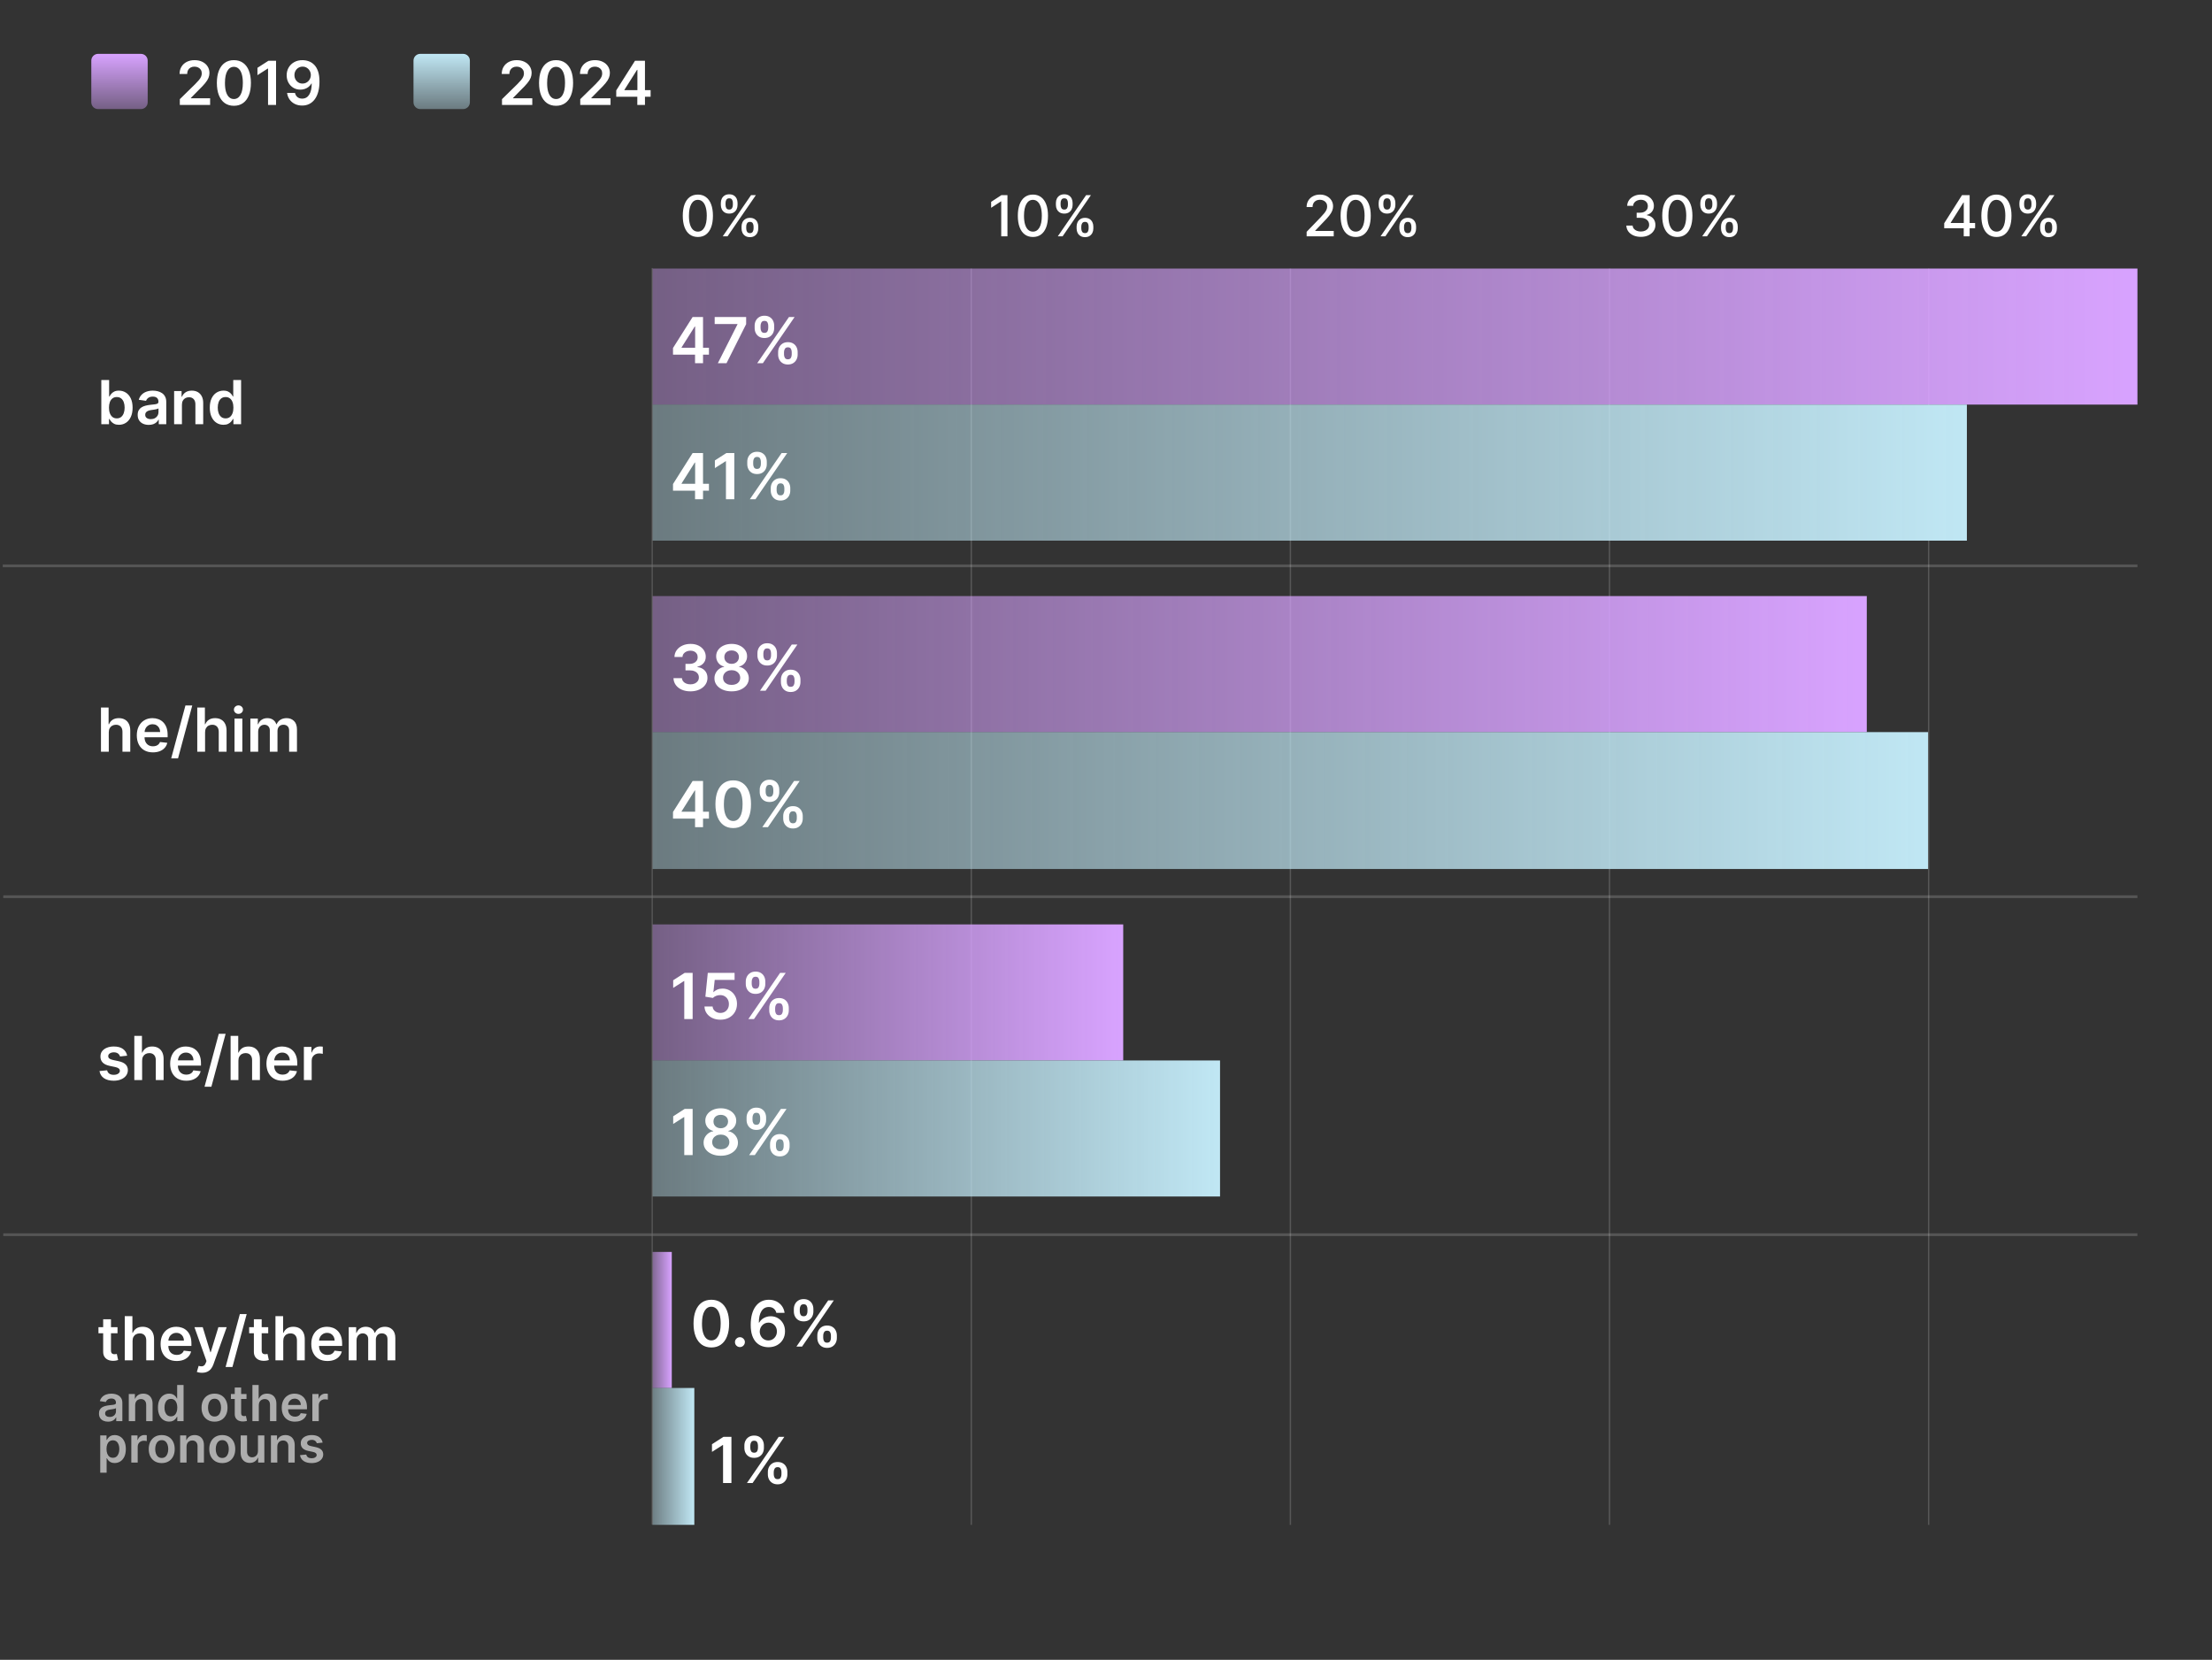 <svg width="801" height="601" viewBox="0 0 801 601" fill="none" xmlns="http://www.w3.org/2000/svg">
<rect x="0" y="0" width="801" height="601" fill="#333333" stroke="none"/>
<path d="M51.029 19.5H35.513C34.159 19.5 33.062 20.597 33.062 21.95V37.05C33.062 38.403 34.159 39.5 35.513 39.5H51.029C52.382 39.5 53.479 38.403 53.479 37.05V21.95C53.479 20.597 52.382 19.5 51.029 19.5Z" fill="url(#paint0_linear_3142_374)"/>
<path d="M65.117 38V35.906L70.672 30.461C71.203 29.924 71.646 29.448 72 29.031C72.354 28.615 72.62 28.211 72.797 27.82C72.974 27.43 73.062 27.013 73.062 26.57C73.062 26.065 72.948 25.633 72.719 25.273C72.49 24.909 72.174 24.628 71.773 24.43C71.372 24.232 70.917 24.133 70.406 24.133C69.88 24.133 69.419 24.242 69.023 24.461C68.628 24.674 68.32 24.979 68.102 25.375C67.888 25.771 67.781 26.242 67.781 26.789H65.023C65.023 25.773 65.255 24.891 65.719 24.141C66.182 23.391 66.82 22.81 67.633 22.398C68.451 21.987 69.388 21.781 70.445 21.781C71.518 21.781 72.461 21.982 73.273 22.383C74.086 22.784 74.716 23.333 75.164 24.031C75.617 24.729 75.844 25.526 75.844 26.422C75.844 27.021 75.729 27.609 75.5 28.188C75.271 28.766 74.867 29.406 74.289 30.109C73.716 30.812 72.912 31.664 71.875 32.664L69.117 35.469V35.578H76.086V38H65.117ZM84.695 38.305C83.409 38.305 82.305 37.979 81.383 37.328C80.466 36.672 79.76 35.727 79.266 34.492C78.776 33.253 78.531 31.76 78.531 30.016C78.537 28.271 78.784 26.787 79.273 25.562C79.768 24.333 80.474 23.396 81.391 22.75C82.312 22.104 83.414 21.781 84.695 21.781C85.977 21.781 87.078 22.104 88 22.75C88.922 23.396 89.628 24.333 90.117 25.562C90.612 26.792 90.859 28.276 90.859 30.016C90.859 31.766 90.612 33.26 90.117 34.5C89.628 35.734 88.922 36.677 88 37.328C87.083 37.979 85.982 38.305 84.695 38.305ZM84.695 35.859C85.695 35.859 86.484 35.367 87.062 34.383C87.646 33.393 87.938 31.938 87.938 30.016C87.938 28.745 87.805 27.677 87.539 26.812C87.273 25.948 86.898 25.297 86.414 24.859C85.93 24.417 85.357 24.195 84.695 24.195C83.701 24.195 82.914 24.69 82.336 25.68C81.758 26.664 81.466 28.109 81.461 30.016C81.456 31.292 81.583 32.365 81.844 33.234C82.109 34.104 82.484 34.76 82.969 35.203C83.453 35.641 84.029 35.859 84.695 35.859ZM99.963 22V38H97.064V24.82H96.971L93.228 27.211V24.555L97.205 22H99.963ZM109.58 21.781C110.346 21.787 111.09 21.922 111.814 22.188C112.544 22.448 113.2 22.875 113.783 23.469C114.367 24.057 114.83 24.846 115.174 25.836C115.518 26.826 115.689 28.049 115.689 29.508C115.695 30.883 115.549 32.112 115.252 33.195C114.96 34.273 114.541 35.185 113.994 35.93C113.447 36.675 112.788 37.242 112.018 37.633C111.247 38.023 110.38 38.219 109.416 38.219C108.406 38.219 107.51 38.021 106.729 37.625C105.952 37.229 105.325 36.688 104.846 36C104.367 35.312 104.072 34.526 103.963 33.641H106.814C106.96 34.276 107.257 34.781 107.705 35.156C108.158 35.526 108.729 35.711 109.416 35.711C110.525 35.711 111.38 35.229 111.979 34.266C112.577 33.302 112.877 31.963 112.877 30.25H112.768C112.512 30.708 112.182 31.104 111.775 31.438C111.369 31.766 110.908 32.018 110.393 32.195C109.882 32.372 109.34 32.461 108.768 32.461C107.83 32.461 106.986 32.237 106.236 31.789C105.492 31.341 104.9 30.727 104.463 29.945C104.031 29.164 103.812 28.271 103.807 27.266C103.807 26.224 104.046 25.289 104.525 24.461C105.01 23.628 105.684 22.971 106.549 22.492C107.413 22.008 108.424 21.771 109.58 21.781ZM109.588 24.125C109.025 24.125 108.518 24.263 108.064 24.539C107.617 24.81 107.262 25.18 107.002 25.648C106.747 26.112 106.619 26.63 106.619 27.203C106.624 27.771 106.752 28.287 107.002 28.75C107.257 29.213 107.604 29.581 108.041 29.852C108.484 30.122 108.989 30.258 109.557 30.258C109.979 30.258 110.372 30.177 110.736 30.016C111.101 29.854 111.419 29.63 111.689 29.344C111.965 29.052 112.179 28.721 112.33 28.352C112.486 27.982 112.562 27.591 112.557 27.18C112.557 26.633 112.426 26.128 112.166 25.664C111.911 25.201 111.559 24.828 111.111 24.547C110.669 24.266 110.161 24.125 109.588 24.125Z" fill="white"/>
<path d="M167.7 19.5H152.184C150.831 19.5 149.734 20.597 149.734 21.95V37.05C149.734 38.403 150.831 39.5 152.184 39.5H167.7C169.054 39.5 170.15 38.403 170.15 37.05V21.95C170.15 20.597 169.054 19.5 167.7 19.5Z" fill="url(#paint1_linear_3142_374)"/>
<path d="M181.781 38V35.906L187.336 30.461C187.867 29.924 188.31 29.448 188.664 29.031C189.018 28.615 189.284 28.211 189.461 27.82C189.638 27.43 189.727 27.013 189.727 26.57C189.727 26.065 189.612 25.633 189.383 25.273C189.154 24.909 188.839 24.628 188.438 24.43C188.036 24.232 187.581 24.133 187.07 24.133C186.544 24.133 186.083 24.242 185.688 24.461C185.292 24.674 184.984 24.979 184.766 25.375C184.552 25.771 184.445 26.242 184.445 26.789H181.688C181.688 25.773 181.919 24.891 182.383 24.141C182.846 23.391 183.484 22.81 184.297 22.398C185.115 21.987 186.052 21.781 187.109 21.781C188.182 21.781 189.125 21.982 189.938 22.383C190.75 22.784 191.38 23.333 191.828 24.031C192.281 24.729 192.508 25.526 192.508 26.422C192.508 27.021 192.393 27.609 192.164 28.188C191.935 28.766 191.531 29.406 190.953 30.109C190.38 30.812 189.576 31.664 188.539 32.664L185.781 35.469V35.578H192.75V38H181.781ZM201.359 38.305C200.073 38.305 198.969 37.979 198.047 37.328C197.13 36.672 196.424 35.727 195.93 34.492C195.44 33.253 195.195 31.76 195.195 30.016C195.201 28.271 195.448 26.787 195.938 25.562C196.432 24.333 197.138 23.396 198.055 22.75C198.977 22.104 200.078 21.781 201.359 21.781C202.641 21.781 203.742 22.104 204.664 22.75C205.586 23.396 206.292 24.333 206.781 25.562C207.276 26.792 207.523 28.276 207.523 30.016C207.523 31.766 207.276 33.26 206.781 34.5C206.292 35.734 205.586 36.677 204.664 37.328C203.747 37.979 202.646 38.305 201.359 38.305ZM201.359 35.859C202.359 35.859 203.148 35.367 203.727 34.383C204.31 33.393 204.602 31.938 204.602 30.016C204.602 28.745 204.469 27.677 204.203 26.812C203.938 25.948 203.563 25.297 203.078 24.859C202.594 24.417 202.021 24.195 201.359 24.195C200.365 24.195 199.578 24.69 199 25.68C198.422 26.664 198.13 28.109 198.125 30.016C198.12 31.292 198.247 32.365 198.508 33.234C198.773 34.104 199.148 34.76 199.633 35.203C200.117 35.641 200.693 35.859 201.359 35.859ZM210.119 38V35.906L215.674 30.461C216.205 29.924 216.648 29.448 217.002 29.031C217.356 28.615 217.622 28.211 217.799 27.82C217.976 27.43 218.064 27.013 218.064 26.57C218.064 26.065 217.95 25.633 217.721 25.273C217.492 24.909 217.176 24.628 216.775 24.43C216.374 24.232 215.919 24.133 215.408 24.133C214.882 24.133 214.421 24.242 214.025 24.461C213.63 24.674 213.322 24.979 213.104 25.375C212.89 25.771 212.783 26.242 212.783 26.789H210.025C210.025 25.773 210.257 24.891 210.721 24.141C211.184 23.391 211.822 22.81 212.635 22.398C213.452 21.987 214.39 21.781 215.447 21.781C216.52 21.781 217.463 21.982 218.275 22.383C219.088 22.784 219.718 23.333 220.166 24.031C220.619 24.729 220.846 25.526 220.846 26.422C220.846 27.021 220.731 27.609 220.502 28.188C220.273 28.766 219.869 29.406 219.291 30.109C218.718 30.812 217.913 31.664 216.877 32.664L214.119 35.469V35.578H221.088V38H210.119ZM223.15 35.031V32.727L229.939 22H231.861V25.281H230.689L226.119 32.523V32.648H235.596V35.031H223.15ZM230.783 38V34.328L230.814 33.297V22H233.549V38H230.783Z" fill="white"/>
<path d="M351.711 552.134V97.241" stroke="#E7E7E7" stroke-opacity="0.2" stroke-width="0.5"/>
<path d="M467.266 552.134V97.241" stroke="#E7E7E7" stroke-opacity="0.2" stroke-width="0.5"/>
<path d="M582.828 552.134V97.241" stroke="#E7E7E7" stroke-opacity="0.2" stroke-width="0.5"/>
<path d="M698.398 552.134V97.241" stroke="#E7E7E7" stroke-opacity="0.2" stroke-width="0.5"/>
<path d="M1 204.883H773.996" stroke="#DDDDDD" stroke-opacity="0.2"/>
<path d="M1.18 324.688H773.992" stroke="#DDDDDD" stroke-opacity="0.2"/>
<path d="M1.18 447.07H773.992" stroke="#DDDDDD" stroke-opacity="0.2"/>
<path d="M36.688 153.602V137.602H39.516V143.586H39.633C39.779 143.295 39.984 142.985 40.25 142.656C40.516 142.323 40.875 142.039 41.328 141.805C41.781 141.565 42.359 141.446 43.062 141.446C43.99 141.446 44.825 141.683 45.57 142.156C46.32 142.625 46.914 143.321 47.352 144.242C47.794 145.159 48.016 146.284 48.016 147.617C48.016 148.935 47.8 150.055 47.367 150.977C46.935 151.899 46.346 152.602 45.602 153.086C44.857 153.571 44.013 153.813 43.07 153.813C42.383 153.813 41.812 153.698 41.359 153.469C40.906 153.24 40.542 152.964 40.266 152.641C39.995 152.313 39.784 152.003 39.633 151.711H39.469V153.602H36.688ZM39.461 147.602C39.461 148.378 39.57 149.058 39.789 149.641C40.013 150.224 40.333 150.68 40.75 151.008C41.172 151.331 41.682 151.492 42.281 151.492C42.906 151.492 43.43 151.326 43.852 150.992C44.273 150.654 44.591 150.193 44.805 149.61C45.023 149.021 45.133 148.352 45.133 147.602C45.133 146.857 45.026 146.196 44.812 145.617C44.599 145.039 44.281 144.586 43.859 144.258C43.438 143.93 42.911 143.766 42.281 143.766C41.677 143.766 41.164 143.925 40.742 144.242C40.32 144.56 40 145.005 39.781 145.578C39.568 146.151 39.461 146.826 39.461 147.602ZM53.873 153.844C53.113 153.844 52.428 153.709 51.818 153.438C51.214 153.162 50.735 152.755 50.381 152.219C50.032 151.683 49.857 151.021 49.857 150.235C49.857 149.558 49.982 148.998 50.232 148.555C50.482 148.112 50.824 147.758 51.256 147.492C51.688 147.227 52.175 147.026 52.717 146.891C53.264 146.75 53.829 146.649 54.412 146.586C55.115 146.513 55.685 146.448 56.123 146.391C56.56 146.328 56.878 146.235 57.076 146.11C57.279 145.979 57.381 145.779 57.381 145.508V145.461C57.381 144.873 57.206 144.417 56.857 144.094C56.508 143.771 56.006 143.61 55.35 143.61C54.657 143.61 54.107 143.761 53.701 144.063C53.3 144.365 53.029 144.722 52.889 145.133L50.248 144.758C50.456 144.029 50.8 143.42 51.279 142.93C51.758 142.435 52.344 142.065 53.037 141.821C53.73 141.571 54.495 141.446 55.334 141.446C55.912 141.446 56.488 141.513 57.06 141.649C57.633 141.784 58.157 142.008 58.631 142.321C59.105 142.628 59.485 143.047 59.772 143.578C60.063 144.11 60.209 144.774 60.209 145.571V153.602H57.49V151.953H57.397C57.225 152.287 56.982 152.599 56.67 152.891C56.363 153.177 55.975 153.409 55.506 153.586C55.042 153.758 54.498 153.844 53.873 153.844ZM54.607 151.766C55.175 151.766 55.667 151.654 56.084 151.43C56.501 151.201 56.821 150.899 57.045 150.524C57.274 150.149 57.389 149.74 57.389 149.297V147.883C57.3 147.956 57.149 148.024 56.935 148.086C56.727 148.149 56.493 148.203 56.232 148.25C55.972 148.297 55.714 148.339 55.459 148.375C55.204 148.412 54.982 148.443 54.795 148.469C54.373 148.526 53.995 148.62 53.662 148.75C53.329 148.88 53.066 149.063 52.873 149.297C52.68 149.526 52.584 149.823 52.584 150.188C52.584 150.709 52.774 151.102 53.154 151.367C53.535 151.633 54.019 151.766 54.607 151.766ZM65.881 146.571V153.602H63.053V141.602H65.756V143.641H65.897C66.172 142.969 66.613 142.435 67.217 142.039C67.826 141.643 68.579 141.446 69.475 141.446C70.303 141.446 71.024 141.623 71.639 141.977C72.258 142.331 72.738 142.844 73.076 143.516C73.42 144.188 73.589 145.003 73.584 145.961V153.602H70.756V146.399C70.756 145.597 70.547 144.969 70.131 144.516C69.719 144.063 69.149 143.836 68.42 143.836C67.925 143.836 67.485 143.946 67.1 144.164C66.719 144.378 66.42 144.688 66.201 145.094C65.988 145.5 65.881 145.992 65.881 146.571ZM80.912 153.813C79.969 153.813 79.126 153.571 78.381 153.086C77.636 152.602 77.047 151.899 76.615 150.977C76.183 150.055 75.967 148.935 75.967 147.617C75.967 146.284 76.186 145.159 76.623 144.242C77.066 143.321 77.662 142.625 78.412 142.156C79.162 141.683 79.998 141.446 80.92 141.446C81.623 141.446 82.201 141.565 82.654 141.805C83.107 142.039 83.467 142.323 83.732 142.656C83.998 142.985 84.204 143.295 84.35 143.586H84.467V137.602H87.303V153.602H84.522V151.711H84.35C84.204 152.003 83.993 152.313 83.717 152.641C83.441 152.964 83.076 153.24 82.623 153.469C82.17 153.698 81.6 153.813 80.912 153.813ZM81.701 151.492C82.3 151.492 82.811 151.331 83.232 151.008C83.654 150.68 83.975 150.224 84.193 149.641C84.412 149.058 84.522 148.378 84.522 147.602C84.522 146.826 84.412 146.151 84.193 145.578C83.98 145.005 83.662 144.56 83.24 144.242C82.824 143.925 82.311 143.766 81.701 143.766C81.071 143.766 80.545 143.93 80.123 144.258C79.701 144.586 79.383 145.039 79.17 145.617C78.956 146.196 78.85 146.857 78.85 147.602C78.85 148.352 78.956 149.021 79.17 149.61C79.389 150.193 79.709 150.654 80.131 150.992C80.558 151.326 81.081 151.492 81.701 151.492Z" fill="white"/>
<path d="M774.003 97.241H236.234V146.501H774.003V97.241Z" fill="url(#paint2_linear_3142_374)"/>
<path d="M712.237 146.501H236.234V195.761H712.237V146.501Z" fill="url(#paint3_linear_3142_374)"/>
<path d="M39.391 265.159V272.19H36.562V256.19H39.328V262.229H39.469C39.75 261.552 40.185 261.018 40.773 260.627C41.367 260.232 42.122 260.034 43.039 260.034C43.872 260.034 44.599 260.208 45.219 260.557C45.839 260.906 46.318 261.417 46.656 262.088C47 262.76 47.172 263.581 47.172 264.549V272.19H44.344V264.987C44.344 264.18 44.135 263.552 43.719 263.104C43.307 262.651 42.729 262.424 41.984 262.424C41.484 262.424 41.036 262.534 40.641 262.752C40.25 262.966 39.943 263.276 39.719 263.682C39.5 264.088 39.391 264.581 39.391 265.159ZM55.367 272.424C54.164 272.424 53.125 272.174 52.25 271.674C51.38 271.169 50.711 270.456 50.242 269.534C49.773 268.607 49.539 267.515 49.539 266.26C49.539 265.026 49.773 263.943 50.242 263.01C50.716 262.073 51.378 261.344 52.227 260.823C53.075 260.297 54.073 260.034 55.219 260.034C55.958 260.034 56.656 260.153 57.312 260.393C57.974 260.627 58.557 260.992 59.062 261.487C59.573 261.982 59.974 262.612 60.266 263.377C60.557 264.138 60.703 265.044 60.703 266.096V266.963H50.867V265.057H57.992C57.987 264.515 57.87 264.034 57.641 263.612C57.411 263.185 57.091 262.849 56.68 262.604C56.273 262.359 55.8 262.237 55.258 262.237C54.68 262.237 54.172 262.377 53.734 262.659C53.297 262.935 52.956 263.299 52.711 263.752C52.471 264.2 52.349 264.693 52.344 265.229V266.893C52.344 267.591 52.471 268.19 52.727 268.69C52.982 269.185 53.339 269.565 53.797 269.831C54.255 270.091 54.792 270.221 55.406 270.221C55.818 270.221 56.19 270.164 56.523 270.049C56.857 269.93 57.146 269.755 57.391 269.526C57.635 269.297 57.82 269.013 57.945 268.674L60.586 268.971C60.419 269.669 60.102 270.278 59.633 270.799C59.169 271.315 58.575 271.716 57.852 272.002C57.128 272.284 56.3 272.424 55.367 272.424ZM69.627 255.44L64.471 274.596H61.994L67.15 255.44H69.627ZM74.26 265.159V272.19H71.432V256.19H74.197V262.229H74.338C74.619 261.552 75.054 261.018 75.643 260.627C76.236 260.232 76.992 260.034 77.908 260.034C78.742 260.034 79.468 260.208 80.088 260.557C80.708 260.906 81.187 261.417 81.525 262.088C81.869 262.76 82.041 263.581 82.041 264.549V272.19H79.213V264.987C79.213 264.18 79.005 263.552 78.588 263.104C78.176 262.651 77.598 262.424 76.853 262.424C76.353 262.424 75.906 262.534 75.51 262.752C75.119 262.966 74.812 263.276 74.588 263.682C74.369 264.088 74.26 264.581 74.26 265.159ZM84.924 272.19V260.19H87.752V272.19H84.924ZM86.346 258.487C85.898 258.487 85.512 258.338 85.189 258.042C84.867 257.739 84.705 257.377 84.705 256.956C84.705 256.528 84.867 256.167 85.189 255.87C85.512 255.568 85.898 255.417 86.346 255.417C86.799 255.417 87.184 255.568 87.502 255.87C87.825 256.167 87.986 256.528 87.986 256.956C87.986 257.377 87.825 257.739 87.502 258.042C87.184 258.338 86.799 258.487 86.346 258.487ZM90.66 272.19V260.19H93.363V262.229H93.504C93.754 261.542 94.168 261.005 94.746 260.62C95.324 260.229 96.014 260.034 96.816 260.034C97.629 260.034 98.314 260.232 98.871 260.627C99.434 261.018 99.829 261.552 100.059 262.229H100.184C100.449 261.562 100.897 261.031 101.527 260.635C102.163 260.234 102.915 260.034 103.785 260.034C104.889 260.034 105.79 260.383 106.488 261.081C107.186 261.778 107.535 262.797 107.535 264.135V272.19H104.699V264.573C104.699 263.828 104.501 263.284 104.105 262.94C103.71 262.591 103.225 262.417 102.652 262.417C101.97 262.417 101.436 262.63 101.051 263.057C100.671 263.479 100.48 264.028 100.48 264.706V272.19H97.707V264.456C97.707 263.836 97.519 263.341 97.144 262.971C96.775 262.601 96.29 262.417 95.691 262.417C95.285 262.417 94.915 262.521 94.582 262.729C94.249 262.932 93.983 263.221 93.785 263.596C93.587 263.966 93.488 264.398 93.488 264.893V272.19H90.66Z" fill="white"/>
<path d="M675.991 215.83H236.234V265.09H675.991V215.83Z" fill="url(#paint4_linear_3142_374)"/>
<path d="M698.183 265.09H236.234V314.654H698.183V265.09Z" fill="url(#paint5_linear_3142_374)"/>
<path d="M46.047 382.255L43.469 382.536C43.396 382.275 43.268 382.031 43.086 381.802C42.909 381.572 42.669 381.387 42.367 381.247C42.065 381.106 41.695 381.036 41.258 381.036C40.669 381.036 40.175 381.163 39.773 381.419C39.378 381.674 39.182 382.005 39.188 382.411C39.182 382.76 39.31 383.044 39.57 383.262C39.836 383.481 40.273 383.661 40.883 383.802L42.93 384.239C44.065 384.484 44.909 384.872 45.461 385.403C46.018 385.934 46.3 386.63 46.305 387.489C46.3 388.244 46.078 388.911 45.641 389.489C45.208 390.062 44.607 390.51 43.836 390.833C43.065 391.156 42.18 391.317 41.18 391.317C39.711 391.317 38.529 391.01 37.633 390.395C36.737 389.775 36.203 388.913 36.031 387.809L38.789 387.544C38.914 388.085 39.18 388.494 39.586 388.77C39.992 389.046 40.521 389.184 41.172 389.184C41.844 389.184 42.383 389.046 42.789 388.77C43.2 388.494 43.406 388.153 43.406 387.747C43.406 387.403 43.273 387.119 43.008 386.895C42.747 386.671 42.341 386.499 41.789 386.38L39.742 385.95C38.591 385.71 37.74 385.307 37.188 384.739C36.635 384.166 36.362 383.442 36.367 382.567C36.362 381.828 36.562 381.187 36.969 380.645C37.38 380.098 37.95 379.677 38.68 379.38C39.414 379.078 40.26 378.927 41.219 378.927C42.625 378.927 43.732 379.226 44.539 379.825C45.352 380.424 45.854 381.234 46.047 382.255ZM51.465 384.052V391.083H48.637V375.083H51.402V381.122H51.543C51.824 380.445 52.259 379.911 52.848 379.52C53.441 379.124 54.197 378.927 55.113 378.927C55.947 378.927 56.673 379.101 57.293 379.45C57.913 379.799 58.392 380.309 58.73 380.981C59.074 381.653 59.246 382.473 59.246 383.442V391.083H56.418V383.88C56.418 383.072 56.21 382.445 55.793 381.997C55.382 381.544 54.803 381.317 54.059 381.317C53.559 381.317 53.111 381.427 52.715 381.645C52.324 381.859 52.017 382.169 51.793 382.575C51.574 382.981 51.465 383.473 51.465 384.052ZM67.441 391.317C66.238 391.317 65.199 391.067 64.324 390.567C63.454 390.062 62.785 389.348 62.316 388.427C61.848 387.499 61.613 386.408 61.613 385.153C61.613 383.919 61.848 382.835 62.316 381.903C62.79 380.966 63.452 380.236 64.301 379.716C65.15 379.19 66.147 378.927 67.293 378.927C68.033 378.927 68.731 379.046 69.387 379.286C70.048 379.52 70.632 379.885 71.137 380.38C71.647 380.874 72.048 381.505 72.34 382.27C72.632 383.031 72.777 383.937 72.777 384.989V385.856H62.941V383.95H70.066C70.061 383.408 69.944 382.927 69.715 382.505C69.486 382.078 69.165 381.742 68.754 381.497C68.348 381.252 67.874 381.13 67.332 381.13C66.754 381.13 66.246 381.27 65.809 381.552C65.371 381.828 65.03 382.192 64.785 382.645C64.546 383.093 64.423 383.585 64.418 384.122V385.786C64.418 386.484 64.546 387.083 64.801 387.583C65.056 388.078 65.413 388.458 65.871 388.723C66.329 388.984 66.866 389.114 67.481 389.114C67.892 389.114 68.264 389.057 68.598 388.942C68.931 388.822 69.22 388.648 69.465 388.419C69.71 388.19 69.894 387.906 70.019 387.567L72.66 387.864C72.493 388.562 72.176 389.171 71.707 389.692C71.243 390.208 70.65 390.609 69.926 390.895C69.202 391.177 68.374 391.317 67.441 391.317ZM81.701 374.333L76.545 393.489H74.068L79.225 374.333H81.701ZM86.334 384.052V391.083H83.506V375.083H86.272V381.122H86.412C86.693 380.445 87.128 379.911 87.717 379.52C88.311 379.124 89.066 378.927 89.982 378.927C90.816 378.927 91.542 379.101 92.162 379.45C92.782 379.799 93.261 380.309 93.6 380.981C93.943 381.653 94.115 382.473 94.115 383.442V391.083H91.287V383.88C91.287 383.072 91.079 382.445 90.662 381.997C90.251 381.544 89.672 381.317 88.928 381.317C88.428 381.317 87.98 381.427 87.584 381.645C87.193 381.859 86.886 382.169 86.662 382.575C86.443 382.981 86.334 383.473 86.334 384.052ZM102.311 391.317C101.107 391.317 100.068 391.067 99.193 390.567C98.324 390.062 97.654 389.348 97.186 388.427C96.717 387.499 96.482 386.408 96.482 385.153C96.482 383.919 96.717 382.835 97.186 381.903C97.659 380.966 98.321 380.236 99.17 379.716C100.019 379.19 101.016 378.927 102.162 378.927C102.902 378.927 103.6 379.046 104.256 379.286C104.917 379.52 105.501 379.885 106.006 380.38C106.516 380.874 106.917 381.505 107.209 382.27C107.501 383.031 107.646 383.937 107.646 384.989V385.856H97.811V383.95H104.936C104.93 383.408 104.813 382.927 104.584 382.505C104.355 382.078 104.035 381.742 103.623 381.497C103.217 381.252 102.743 381.13 102.201 381.13C101.623 381.13 101.115 381.27 100.678 381.552C100.24 381.828 99.899 382.192 99.654 382.645C99.415 383.093 99.292 383.585 99.287 384.122V385.786C99.287 386.484 99.415 387.083 99.67 387.583C99.925 388.078 100.282 388.458 100.74 388.723C101.199 388.984 101.735 389.114 102.35 389.114C102.761 389.114 103.133 389.057 103.467 388.942C103.8 388.822 104.089 388.648 104.334 388.419C104.579 388.19 104.764 387.906 104.889 387.567L107.529 387.864C107.363 388.562 107.045 389.171 106.576 389.692C106.113 390.208 105.519 390.609 104.795 390.895C104.071 391.177 103.243 391.317 102.311 391.317ZM110.039 391.083V379.083H112.781V381.083H112.906C113.125 380.39 113.5 379.856 114.031 379.481C114.568 379.101 115.18 378.911 115.867 378.911C116.023 378.911 116.198 378.919 116.391 378.934C116.589 378.945 116.753 378.963 116.883 378.989V381.591C116.763 381.549 116.573 381.512 116.313 381.481C116.057 381.445 115.81 381.427 115.57 381.427C115.055 381.427 114.591 381.538 114.18 381.762C113.773 381.981 113.453 382.286 113.219 382.677C112.984 383.067 112.867 383.518 112.867 384.028V391.083H110.039Z" fill="white"/>
<path d="M406.737 334.722H236.234V383.982H406.737V334.722Z" fill="url(#paint6_linear_3142_374)"/>
<path d="M441.795 383.982H236.234V433.242H441.795V383.982Z" fill="url(#paint7_linear_3142_374)"/>
<path d="M42.555 480.568V482.756H35.656V480.568H42.555ZM37.359 477.693H40.188V488.959C40.188 489.339 40.245 489.631 40.359 489.834C40.479 490.032 40.635 490.167 40.828 490.24C41.021 490.313 41.234 490.35 41.469 490.35C41.646 490.35 41.807 490.337 41.953 490.311C42.104 490.285 42.219 490.261 42.297 490.24L42.773 492.451C42.622 492.503 42.406 492.561 42.125 492.623C41.849 492.686 41.51 492.722 41.109 492.732C40.401 492.753 39.763 492.646 39.195 492.412C38.628 492.173 38.177 491.803 37.844 491.303C37.516 490.803 37.354 490.178 37.359 489.428V477.693ZM48.006 485.537V492.568H45.178V476.568H47.943V482.607H48.084C48.365 481.93 48.8 481.396 49.389 481.006C49.982 480.61 50.738 480.412 51.654 480.412C52.488 480.412 53.214 480.587 53.834 480.936C54.454 481.285 54.933 481.795 55.272 482.467C55.615 483.139 55.787 483.959 55.787 484.928V492.568H52.959V485.365C52.959 484.558 52.751 483.93 52.334 483.482C51.922 483.029 51.344 482.803 50.6 482.803C50.1 482.803 49.652 482.912 49.256 483.131C48.865 483.344 48.558 483.654 48.334 484.061C48.115 484.467 48.006 484.959 48.006 485.537ZM63.982 492.803C62.779 492.803 61.74 492.553 60.865 492.053C59.995 491.548 59.326 490.834 58.857 489.912C58.389 488.985 58.154 487.894 58.154 486.639C58.154 485.404 58.389 484.321 58.857 483.389C59.331 482.451 59.993 481.722 60.842 481.201C61.691 480.675 62.688 480.412 63.834 480.412C64.574 480.412 65.272 480.532 65.928 480.771C66.589 481.006 67.172 481.37 67.678 481.865C68.188 482.36 68.589 482.99 68.881 483.756C69.172 484.516 69.318 485.423 69.318 486.475V487.342H59.482V485.436H66.607C66.602 484.894 66.485 484.412 66.256 483.99C66.027 483.563 65.706 483.227 65.295 482.982C64.889 482.738 64.415 482.615 63.873 482.615C63.295 482.615 62.787 482.756 62.35 483.037C61.912 483.313 61.571 483.678 61.326 484.131C61.087 484.579 60.964 485.071 60.959 485.607V487.271C60.959 487.969 61.087 488.568 61.342 489.068C61.597 489.563 61.954 489.943 62.412 490.209C62.87 490.469 63.407 490.6 64.022 490.6C64.433 490.6 64.805 490.542 65.139 490.428C65.472 490.308 65.761 490.133 66.006 489.904C66.251 489.675 66.436 489.391 66.561 489.053L69.201 489.35C69.034 490.048 68.717 490.657 68.248 491.178C67.784 491.693 67.191 492.094 66.467 492.381C65.743 492.662 64.915 492.803 63.982 492.803ZM73.125 497.068C72.74 497.068 72.383 497.037 72.055 496.975C71.732 496.917 71.474 496.85 71.281 496.771L71.938 494.568C72.349 494.688 72.716 494.745 73.039 494.74C73.362 494.735 73.646 494.633 73.891 494.436C74.141 494.243 74.352 493.92 74.523 493.467L74.766 492.818L70.414 480.568H73.414L76.18 489.631H76.305L79.078 480.568H82.086L77.281 494.021C77.057 494.657 76.76 495.201 76.391 495.654C76.021 496.113 75.568 496.462 75.031 496.701C74.5 496.946 73.865 497.068 73.125 497.068ZM89.328 475.818L84.172 494.975H81.695L86.852 475.818H89.328ZM97.125 480.568V482.756H90.227V480.568H97.125ZM91.93 477.693H94.758V488.959C94.758 489.339 94.815 489.631 94.93 489.834C95.049 490.032 95.206 490.167 95.398 490.24C95.591 490.313 95.805 490.35 96.039 490.35C96.216 490.35 96.378 490.337 96.523 490.311C96.674 490.285 96.789 490.261 96.867 490.24L97.344 492.451C97.193 492.503 96.977 492.561 96.695 492.623C96.419 492.686 96.081 492.722 95.68 492.732C94.971 492.753 94.333 492.646 93.766 492.412C93.198 492.173 92.747 491.803 92.414 491.303C92.086 490.803 91.924 490.178 91.93 489.428V477.693ZM102.576 485.537V492.568H99.748V476.568H102.514V482.607H102.654C102.936 481.93 103.37 481.396 103.959 481.006C104.553 480.61 105.308 480.412 106.225 480.412C107.058 480.412 107.785 480.587 108.404 480.936C109.024 481.285 109.503 481.795 109.842 482.467C110.186 483.139 110.357 483.959 110.357 484.928V492.568H107.529V485.365C107.529 484.558 107.321 483.93 106.904 483.482C106.493 483.029 105.915 482.803 105.17 482.803C104.67 482.803 104.222 482.912 103.826 483.131C103.436 483.344 103.128 483.654 102.904 484.061C102.686 484.467 102.576 484.959 102.576 485.537ZM118.553 492.803C117.35 492.803 116.311 492.553 115.436 492.053C114.566 491.548 113.896 490.834 113.428 489.912C112.959 488.985 112.725 487.894 112.725 486.639C112.725 485.404 112.959 484.321 113.428 483.389C113.902 482.451 114.563 481.722 115.412 481.201C116.261 480.675 117.258 480.412 118.404 480.412C119.144 480.412 119.842 480.532 120.498 480.771C121.16 481.006 121.743 481.37 122.248 481.865C122.758 482.36 123.16 482.99 123.451 483.756C123.743 484.516 123.889 485.423 123.889 486.475V487.342H114.053V485.436H121.178C121.173 484.894 121.055 484.412 120.826 483.99C120.597 483.563 120.277 483.227 119.865 482.982C119.459 482.738 118.985 482.615 118.443 482.615C117.865 482.615 117.357 482.756 116.92 483.037C116.482 483.313 116.141 483.678 115.896 484.131C115.657 484.579 115.535 485.071 115.529 485.607V487.271C115.529 487.969 115.657 488.568 115.912 489.068C116.167 489.563 116.524 489.943 116.982 490.209C117.441 490.469 117.977 490.6 118.592 490.6C119.003 490.6 119.376 490.542 119.709 490.428C120.042 490.308 120.331 490.133 120.576 489.904C120.821 489.675 121.006 489.391 121.131 489.053L123.771 489.35C123.605 490.048 123.287 490.657 122.818 491.178C122.355 491.693 121.761 492.094 121.037 492.381C120.313 492.662 119.485 492.803 118.553 492.803ZM126.281 492.568V480.568H128.984V482.607H129.125C129.375 481.92 129.789 481.383 130.367 480.998C130.945 480.607 131.635 480.412 132.438 480.412C133.25 480.412 133.935 480.61 134.492 481.006C135.055 481.396 135.451 481.93 135.68 482.607H135.805C136.07 481.941 136.518 481.41 137.148 481.014C137.784 480.613 138.536 480.412 139.406 480.412C140.51 480.412 141.411 480.761 142.109 481.459C142.807 482.157 143.156 483.175 143.156 484.514V492.568H140.32V484.951C140.32 484.206 140.122 483.662 139.727 483.318C139.331 482.969 138.846 482.795 138.273 482.795C137.591 482.795 137.057 483.008 136.672 483.436C136.292 483.857 136.102 484.407 136.102 485.084V492.568H133.328V484.834C133.328 484.214 133.141 483.719 132.766 483.35C132.396 482.98 131.911 482.795 131.312 482.795C130.906 482.795 130.536 482.899 130.203 483.107C129.87 483.311 129.604 483.6 129.406 483.975C129.208 484.344 129.109 484.777 129.109 485.271V492.568H126.281Z" fill="white"/>
<path d="M39.124 514.772C38.501 514.772 37.941 514.662 37.443 514.44C36.948 514.214 36.556 513.882 36.266 513.443C35.981 513.004 35.838 512.463 35.838 511.819C35.838 511.265 35.94 510.807 36.145 510.445C36.349 510.083 36.629 509.793 36.982 509.576C37.336 509.358 37.734 509.194 38.178 509.083C38.625 508.968 39.087 508.885 39.565 508.834C40.14 508.775 40.606 508.721 40.965 508.674C41.322 508.623 41.582 508.547 41.744 508.444C41.91 508.338 41.994 508.174 41.994 507.952V507.914C41.994 507.432 41.851 507.059 41.565 506.795C41.28 506.531 40.869 506.399 40.332 506.399C39.765 506.399 39.315 506.522 38.983 506.77C38.655 507.017 38.433 507.309 38.318 507.645L36.158 507.338C36.328 506.742 36.609 506.243 37.001 505.843C37.394 505.438 37.873 505.135 38.44 504.935C39.006 504.73 39.633 504.628 40.319 504.628C40.792 504.628 41.263 504.684 41.731 504.794C42.2 504.905 42.629 505.088 43.016 505.344C43.404 505.596 43.715 505.939 43.95 506.373C44.188 506.808 44.307 507.351 44.307 508.003V514.574H42.083V513.225H42.006C41.866 513.498 41.668 513.754 41.412 513.993C41.16 514.227 40.843 514.417 40.459 514.561C40.08 514.702 39.635 514.772 39.124 514.772ZM39.724 513.072C40.189 513.072 40.592 512.98 40.932 512.797C41.273 512.61 41.535 512.363 41.719 512.056C41.906 511.749 42 511.414 42 511.052V509.895C41.928 509.955 41.804 510.01 41.629 510.061C41.459 510.113 41.267 510.157 41.054 510.196C40.841 510.234 40.63 510.268 40.421 510.298C40.212 510.328 40.031 510.353 39.878 510.375C39.533 510.422 39.224 510.498 38.951 510.605C38.678 510.711 38.463 510.86 38.305 511.052C38.148 511.24 38.069 511.483 38.069 511.781C38.069 512.207 38.224 512.529 38.535 512.746C38.847 512.963 39.243 513.072 39.724 513.072ZM48.948 508.821V514.574H46.634V504.756H48.846V506.424H48.961C49.187 505.875 49.547 505.438 50.041 505.114C50.54 504.79 51.156 504.628 51.889 504.628C52.566 504.628 53.156 504.773 53.659 505.063C54.166 505.353 54.558 505.772 54.835 506.322C55.117 506.872 55.255 507.539 55.251 508.323V514.574H52.937V508.681C52.937 508.025 52.766 507.511 52.425 507.14C52.089 506.77 51.622 506.584 51.026 506.584C50.621 506.584 50.261 506.674 49.945 506.853C49.634 507.027 49.389 507.281 49.21 507.613C49.035 507.946 48.948 508.348 48.948 508.821ZM61.246 514.747C60.475 514.747 59.785 514.549 59.175 514.152C58.566 513.756 58.084 513.181 57.731 512.426C57.377 511.672 57.2 510.756 57.2 509.678C57.2 508.587 57.379 507.667 57.737 506.917C58.099 506.162 58.587 505.593 59.201 505.21C59.815 504.822 60.499 504.628 61.253 504.628C61.828 504.628 62.301 504.726 62.672 504.922C63.043 505.114 63.337 505.346 63.554 505.619C63.771 505.887 63.94 506.141 64.059 506.38H64.155V501.483H66.475V514.574H64.2V513.027H64.059C63.94 513.266 63.767 513.52 63.541 513.788C63.315 514.052 63.017 514.278 62.646 514.466C62.276 514.653 61.809 514.747 61.246 514.747ZM61.892 512.848C62.382 512.848 62.8 512.716 63.145 512.452C63.49 512.184 63.752 511.811 63.931 511.333C64.11 510.856 64.2 510.3 64.2 509.665C64.2 509.03 64.11 508.478 63.931 508.01C63.756 507.541 63.496 507.176 63.151 506.917C62.81 506.657 62.391 506.527 61.892 506.527C61.376 506.527 60.946 506.661 60.601 506.929C60.256 507.198 59.996 507.569 59.821 508.042C59.646 508.515 59.559 509.056 59.559 509.665C59.559 510.279 59.646 510.826 59.821 511.308C60 511.785 60.262 512.162 60.607 512.439C60.957 512.712 61.385 512.848 61.892 512.848ZM77.688 514.766C76.73 514.766 75.899 514.555 75.195 514.133C74.492 513.711 73.947 513.121 73.559 512.363C73.176 511.604 72.984 510.718 72.984 509.703C72.984 508.689 73.176 507.801 73.559 507.038C73.947 506.275 74.492 505.683 75.195 505.261C75.899 504.839 76.73 504.628 77.688 504.628C78.647 504.628 79.478 504.839 80.181 505.261C80.884 505.683 81.428 506.275 81.811 507.038C82.199 507.801 82.393 508.689 82.393 509.703C82.393 510.718 82.199 511.604 81.811 512.363C81.428 513.121 80.884 513.711 80.181 514.133C79.478 514.555 78.647 514.766 77.688 514.766ZM77.701 512.912C78.221 512.912 78.656 512.77 79.005 512.484C79.355 512.194 79.615 511.806 79.785 511.321C79.96 510.835 80.047 510.294 80.047 509.697C80.047 509.096 79.96 508.553 79.785 508.067C79.615 507.577 79.355 507.187 79.005 506.897C78.656 506.608 78.221 506.463 77.701 506.463C77.168 506.463 76.725 506.608 76.372 506.897C76.022 507.187 75.76 507.577 75.585 508.067C75.415 508.553 75.33 509.096 75.33 509.697C75.33 510.294 75.415 510.835 75.585 511.321C75.76 511.806 76.022 512.194 76.372 512.484C76.725 512.77 77.168 512.912 77.701 512.912ZM89.26 504.756V506.546H83.615V504.756H89.26ZM85.009 502.404H87.323V511.621C87.323 511.932 87.37 512.171 87.463 512.337C87.561 512.499 87.689 512.61 87.847 512.669C88.005 512.729 88.179 512.759 88.371 512.759C88.516 512.759 88.648 512.748 88.767 512.727C88.891 512.706 88.985 512.686 89.049 512.669L89.439 514.478C89.315 514.521 89.138 514.568 88.908 514.619C88.682 514.67 88.405 514.7 88.077 514.708C87.498 514.725 86.975 514.638 86.511 514.446C86.046 514.25 85.678 513.948 85.405 513.539C85.137 513.13 85.005 512.618 85.009 512.005V502.404ZM93.72 508.821V514.574H91.406V501.483H93.668V506.424H93.784C94.014 505.87 94.37 505.434 94.851 505.114C95.337 504.79 95.955 504.628 96.705 504.628C97.386 504.628 97.981 504.771 98.488 505.056C98.995 505.342 99.387 505.76 99.664 506.309C99.945 506.859 100.086 507.53 100.086 508.323V514.574H97.772V508.681C97.772 508.02 97.602 507.507 97.261 507.14C96.924 506.77 96.451 506.584 95.842 506.584C95.433 506.584 95.066 506.674 94.742 506.853C94.423 507.027 94.171 507.281 93.988 507.613C93.809 507.946 93.72 508.348 93.72 508.821ZM106.791 514.766C105.807 514.766 104.957 514.561 104.241 514.152C103.529 513.739 102.982 513.155 102.598 512.401C102.215 511.642 102.023 510.75 102.023 509.723C102.023 508.713 102.215 507.826 102.598 507.064C102.986 506.297 103.527 505.7 104.222 505.274C104.916 504.843 105.732 504.628 106.67 504.628C107.275 504.628 107.846 504.726 108.383 504.922C108.924 505.114 109.401 505.412 109.815 505.817C110.232 506.222 110.561 506.738 110.799 507.364C111.038 507.986 111.157 508.728 111.157 509.588V510.298H103.11V508.738H108.939C108.935 508.295 108.839 507.901 108.651 507.556C108.464 507.206 108.202 506.931 107.865 506.731C107.533 506.531 107.145 506.431 106.702 506.431C106.229 506.431 105.813 506.546 105.455 506.776C105.097 507.002 104.818 507.3 104.618 507.671C104.422 508.037 104.322 508.44 104.318 508.879V510.24C104.318 510.811 104.422 511.301 104.631 511.711C104.84 512.115 105.132 512.426 105.507 512.644C105.882 512.857 106.32 512.963 106.823 512.963C107.16 512.963 107.465 512.917 107.737 512.823C108.01 512.725 108.247 512.582 108.447 512.395C108.647 512.207 108.798 511.975 108.901 511.698L111.061 511.941C110.925 512.512 110.665 513.01 110.281 513.436C109.902 513.858 109.416 514.186 108.824 514.421C108.232 514.651 107.554 514.766 106.791 514.766ZM113.115 514.574V504.756H115.358V506.392H115.461C115.64 505.826 115.946 505.389 116.381 505.082C116.82 504.771 117.321 504.615 117.883 504.615C118.011 504.615 118.154 504.622 118.311 504.635C118.473 504.643 118.608 504.658 118.714 504.679V506.808C118.616 506.774 118.461 506.744 118.248 506.718C118.039 506.689 117.836 506.674 117.64 506.674C117.218 506.674 116.839 506.765 116.502 506.949C116.17 507.127 115.908 507.377 115.716 507.696C115.525 508.016 115.429 508.385 115.429 508.802V514.574H113.115ZM36.298 533.256V519.756H38.574V521.38H38.708C38.827 521.141 38.996 520.887 39.213 520.619C39.43 520.346 39.724 520.114 40.095 519.922C40.466 519.726 40.939 519.628 41.514 519.628C42.273 519.628 42.957 519.822 43.566 520.21C44.18 520.593 44.666 521.162 45.023 521.917C45.386 522.667 45.567 523.587 45.567 524.678C45.567 525.756 45.39 526.672 45.036 527.426C44.682 528.181 44.201 528.756 43.592 529.152C42.982 529.549 42.292 529.747 41.521 529.747C40.958 529.747 40.492 529.653 40.121 529.466C39.75 529.278 39.452 529.052 39.226 528.788C39.004 528.52 38.832 528.266 38.708 528.027H38.612V533.256H36.298ZM38.568 524.665C38.568 525.3 38.657 525.856 38.836 526.333C39.019 526.811 39.281 527.184 39.622 527.452C39.967 527.716 40.385 527.848 40.875 527.848C41.386 527.848 41.815 527.712 42.16 527.439C42.505 527.162 42.765 526.785 42.94 526.308C43.119 525.826 43.208 525.279 43.208 524.665C43.208 524.056 43.121 523.515 42.946 523.042C42.771 522.569 42.511 522.198 42.166 521.929C41.821 521.661 41.391 521.527 40.875 521.527C40.381 521.527 39.961 521.657 39.616 521.917C39.271 522.176 39.008 522.541 38.83 523.01C38.655 523.478 38.568 524.03 38.568 524.665ZM47.548 529.574V519.756H49.792V521.392H49.894C50.073 520.826 50.38 520.389 50.815 520.082C51.254 519.771 51.754 519.615 52.317 519.615C52.445 519.615 52.587 519.622 52.745 519.635C52.907 519.643 53.041 519.658 53.148 519.679V521.808C53.05 521.774 52.894 521.744 52.681 521.718C52.472 521.689 52.27 521.674 52.074 521.674C51.652 521.674 51.273 521.765 50.936 521.949C50.604 522.127 50.342 522.377 50.15 522.696C49.958 523.016 49.862 523.385 49.862 523.802V529.574H47.548ZM58.563 529.766C57.605 529.766 56.774 529.555 56.071 529.133C55.367 528.711 54.822 528.121 54.434 527.363C54.051 526.604 53.859 525.718 53.859 524.703C53.859 523.689 54.051 522.801 54.434 522.038C54.822 521.275 55.367 520.683 56.071 520.261C56.774 519.839 57.605 519.628 58.563 519.628C59.522 519.628 60.353 519.839 61.056 520.261C61.759 520.683 62.303 521.275 62.686 522.038C63.074 522.801 63.268 523.689 63.268 524.703C63.268 525.718 63.074 526.604 62.686 527.363C62.303 528.121 61.759 528.711 61.056 529.133C60.353 529.555 59.522 529.766 58.563 529.766ZM58.576 527.912C59.096 527.912 59.531 527.77 59.88 527.484C60.23 527.194 60.489 526.806 60.66 526.321C60.835 525.835 60.922 525.294 60.922 524.697C60.922 524.096 60.835 523.553 60.66 523.067C60.489 522.577 60.23 522.187 59.88 521.897C59.531 521.608 59.096 521.463 58.576 521.463C58.044 521.463 57.6 521.608 57.247 521.897C56.897 522.187 56.635 522.577 56.46 523.067C56.29 523.553 56.205 524.096 56.205 524.697C56.205 525.294 56.29 525.835 56.46 526.321C56.635 526.806 56.897 527.194 57.247 527.484C57.6 527.77 58.044 527.912 58.576 527.912ZM67.546 523.821V529.574H65.232V519.756H67.444V521.424H67.559C67.784 520.875 68.144 520.438 68.639 520.114C69.137 519.79 69.753 519.628 70.486 519.628C71.164 519.628 71.754 519.773 72.257 520.063C72.764 520.353 73.156 520.772 73.433 521.322C73.714 521.872 73.853 522.539 73.848 523.323V529.574H71.534V523.681C71.534 523.025 71.364 522.511 71.023 522.14C70.686 521.77 70.22 521.584 69.623 521.584C69.218 521.584 68.858 521.674 68.543 521.853C68.232 522.027 67.987 522.281 67.808 522.613C67.633 522.946 67.546 523.348 67.546 523.821ZM80.483 529.766C79.525 529.766 78.694 529.555 77.99 529.133C77.287 528.711 76.742 528.121 76.354 527.363C75.971 526.604 75.779 525.718 75.779 524.703C75.779 523.689 75.971 522.801 76.354 522.038C76.742 521.275 77.287 520.683 77.99 520.261C78.694 519.839 79.525 519.628 80.483 519.628C81.442 519.628 82.273 519.839 82.976 520.261C83.679 520.683 84.223 521.275 84.606 522.038C84.994 522.801 85.188 523.689 85.188 524.703C85.188 525.718 84.994 526.604 84.606 527.363C84.223 528.121 83.679 528.711 82.976 529.133C82.273 529.555 81.442 529.766 80.483 529.766ZM80.496 527.912C81.016 527.912 81.451 527.77 81.8 527.484C82.15 527.194 82.409 526.806 82.58 526.321C82.755 525.835 82.842 525.294 82.842 524.697C82.842 524.096 82.755 523.553 82.58 523.067C82.409 522.577 82.15 522.187 81.8 521.897C81.451 521.608 81.016 521.463 80.496 521.463C79.963 521.463 79.52 521.608 79.166 521.897C78.817 522.187 78.555 522.577 78.38 523.067C78.21 523.553 78.125 524.096 78.125 524.697C78.125 525.294 78.21 525.835 78.38 526.321C78.555 526.806 78.817 527.194 79.166 527.484C79.52 527.77 79.963 527.912 80.496 527.912ZM93.41 525.445V519.756H95.724V529.574H93.48V527.829H93.378C93.156 528.379 92.792 528.828 92.285 529.178C91.782 529.527 91.162 529.702 90.424 529.702C89.781 529.702 89.212 529.559 88.718 529.274C88.228 528.984 87.844 528.564 87.567 528.015C87.29 527.461 87.152 526.792 87.152 526.007V519.756H89.466V525.65C89.466 526.272 89.636 526.766 89.977 527.132C90.318 527.499 90.765 527.682 91.319 527.682C91.66 527.682 91.991 527.599 92.31 527.433C92.63 527.267 92.892 527.02 93.096 526.691C93.305 526.359 93.41 525.944 93.41 525.445ZM100.417 523.821V529.574H98.103V519.756H100.315V521.424H100.43C100.656 520.875 101.016 520.438 101.51 520.114C102.009 519.79 102.624 519.628 103.357 519.628C104.035 519.628 104.625 519.773 105.128 520.063C105.635 520.353 106.027 520.772 106.304 521.322C106.585 521.872 106.724 522.539 106.719 523.323V529.574H104.406V523.681C104.406 523.025 104.235 522.511 103.894 522.14C103.558 521.77 103.091 521.584 102.494 521.584C102.089 521.584 101.729 521.674 101.414 521.853C101.103 522.027 100.858 522.281 100.679 522.613C100.504 522.946 100.417 523.348 100.417 523.821ZM116.832 522.351L114.722 522.581C114.663 522.368 114.558 522.168 114.409 521.98C114.264 521.793 114.068 521.642 113.821 521.527C113.574 521.412 113.271 521.354 112.913 521.354C112.432 521.354 112.027 521.458 111.699 521.667C111.375 521.876 111.215 522.147 111.219 522.479C111.215 522.765 111.32 522.997 111.533 523.176C111.75 523.355 112.108 523.502 112.607 523.617L114.281 523.975C115.21 524.175 115.901 524.493 116.352 524.927C116.808 525.362 117.038 525.931 117.043 526.634C117.038 527.252 116.857 527.797 116.499 528.27C116.146 528.739 115.653 529.105 115.023 529.37C114.392 529.634 113.668 529.766 112.849 529.766C111.648 529.766 110.68 529.515 109.947 529.012C109.214 528.505 108.778 527.799 108.637 526.896L110.893 526.679C110.996 527.122 111.213 527.456 111.545 527.682C111.878 527.908 112.31 528.021 112.843 528.021C113.393 528.021 113.834 527.908 114.166 527.682C114.503 527.456 114.671 527.177 114.671 526.845C114.671 526.564 114.563 526.331 114.345 526.148C114.132 525.965 113.8 525.824 113.348 525.726L111.673 525.375C110.732 525.179 110.035 524.848 109.583 524.384C109.131 523.915 108.908 523.323 108.912 522.607C108.908 522.002 109.072 521.478 109.404 521.034C109.741 520.587 110.207 520.242 110.804 519.999C111.405 519.752 112.097 519.628 112.881 519.628C114.032 519.628 114.938 519.873 115.598 520.363C116.263 520.853 116.674 521.516 116.832 522.351Z" fill="white" fill-opacity="0.6"/>
<path d="M243.262 453.311H236.234V502.571H243.262V453.311Z" fill="url(#paint8_linear_3142_374)"/>
<path d="M251.422 502.571H236.234V552.135H251.422V502.571Z" fill="url(#paint9_linear_3142_374)"/>
<path d="M252.706 85.811C251.556 85.806 250.574 85.503 249.759 84.901C248.944 84.299 248.32 83.424 247.889 82.274C247.457 81.124 247.241 79.739 247.241 78.118C247.241 76.502 247.457 75.122 247.889 73.977C248.325 72.832 248.951 71.959 249.766 71.357C250.586 70.756 251.566 70.455 252.706 70.455C253.847 70.455 254.824 70.758 255.639 71.365C256.454 71.966 257.078 72.839 257.51 73.984C257.946 75.125 258.165 76.502 258.165 78.118C258.165 79.743 257.949 81.131 257.517 82.281C257.085 83.426 256.462 84.302 255.647 84.908C254.831 85.51 253.851 85.811 252.706 85.811ZM252.706 83.868C253.716 83.868 254.504 83.375 255.072 82.39C255.644 81.405 255.93 79.981 255.93 78.118C255.93 76.881 255.799 75.835 255.537 74.981C255.28 74.123 254.909 73.473 254.424 73.031C253.944 72.585 253.371 72.362 252.706 72.362C251.702 72.362 250.914 72.856 250.341 73.846C249.769 74.836 249.48 76.26 249.475 78.118C249.475 79.36 249.604 80.411 249.861 81.269C250.123 82.123 250.494 82.771 250.974 83.213C251.455 83.649 252.032 83.868 252.706 83.868ZM268.526 82.769V81.983C268.526 81.42 268.643 80.906 268.876 80.44C269.113 79.969 269.458 79.593 269.909 79.312C270.365 79.025 270.916 78.882 271.561 78.882C272.221 78.882 272.774 79.023 273.22 79.304C273.667 79.586 274.004 79.962 274.232 80.433C274.465 80.903 274.581 81.42 274.581 81.983V82.769C274.581 83.331 274.465 83.848 274.232 84.319C273.999 84.784 273.657 85.16 273.206 85.447C272.759 85.728 272.211 85.869 271.561 85.869C270.906 85.869 270.353 85.728 269.902 85.447C269.45 85.16 269.108 84.784 268.876 84.319C268.643 83.848 268.526 83.331 268.526 82.769ZM270.222 81.983V82.769C270.222 83.186 270.321 83.564 270.52 83.904C270.719 84.243 271.066 84.413 271.561 84.413C272.051 84.413 272.393 84.243 272.587 83.904C272.781 83.564 272.878 83.186 272.878 82.769V81.983C272.878 81.565 272.784 81.187 272.594 80.847C272.41 80.508 272.066 80.338 271.561 80.338C271.076 80.338 270.731 80.508 270.528 80.847C270.324 81.187 270.222 81.565 270.222 81.983ZM261.03 74.239V73.453C261.03 72.89 261.147 72.374 261.38 71.903C261.617 71.432 261.962 71.056 262.413 70.775C262.869 70.494 263.42 70.353 264.065 70.353C264.725 70.353 265.278 70.494 265.724 70.775C266.171 71.056 266.508 71.432 266.736 71.903C266.964 72.374 267.078 72.89 267.078 73.453V74.239C267.078 74.802 266.962 75.319 266.729 75.789C266.501 76.255 266.161 76.631 265.71 76.917C265.263 77.199 264.715 77.339 264.065 77.339C263.405 77.339 262.85 77.199 262.398 76.917C261.952 76.631 261.612 76.255 261.38 75.789C261.147 75.319 261.03 74.802 261.03 74.239ZM262.733 73.453V74.239C262.733 74.656 262.83 75.035 263.024 75.374C263.223 75.714 263.57 75.884 264.065 75.884C264.55 75.884 264.89 75.714 265.084 75.374C265.283 75.035 265.382 74.656 265.382 74.239V73.453C265.382 73.036 265.288 72.657 265.098 72.318C264.909 71.978 264.565 71.808 264.065 71.808C263.58 71.808 263.235 71.978 263.032 72.318C262.833 72.657 262.733 73.036 262.733 73.453ZM261.722 85.563L271.969 70.659H273.708L263.461 85.563H261.722Z" fill="white"/>
<path d="M364.816 70.659V85.563H362.56V72.915H362.473L358.907 75.243V73.089L362.625 70.659H364.816ZM374.037 85.811C372.887 85.806 371.904 85.503 371.089 84.901C370.274 84.299 369.651 83.424 369.219 82.274C368.787 81.124 368.571 79.739 368.571 78.118C368.571 76.502 368.787 75.122 369.219 73.977C369.656 72.832 370.282 71.959 371.097 71.357C371.917 70.756 372.897 70.455 374.037 70.455C375.177 70.455 376.155 70.758 376.97 71.365C377.785 71.966 378.408 72.839 378.84 73.984C379.277 75.125 379.495 76.502 379.495 78.118C379.495 79.743 379.279 81.131 378.847 82.281C378.416 83.426 377.792 84.302 376.977 84.908C376.162 85.51 375.182 85.811 374.037 85.811ZM374.037 83.868C375.046 83.868 375.834 83.375 376.402 82.39C376.975 81.405 377.261 79.981 377.261 78.118C377.261 76.881 377.13 75.835 376.868 74.981C376.611 74.123 376.24 73.473 375.754 73.031C375.274 72.585 374.702 72.362 374.037 72.362C373.033 72.362 372.244 72.856 371.672 73.846C371.099 74.836 370.81 76.26 370.806 78.118C370.806 79.36 370.934 80.411 371.191 81.269C371.453 82.123 371.824 82.771 372.305 83.213C372.785 83.649 373.362 83.868 374.037 83.868ZM389.857 82.769V81.983C389.857 81.42 389.973 80.906 390.206 80.44C390.444 79.969 390.788 79.593 391.239 79.312C391.696 79.025 392.246 78.882 392.892 78.882C393.551 78.882 394.104 79.023 394.551 79.304C394.997 79.586 395.334 79.962 395.562 80.433C395.795 80.903 395.912 81.42 395.912 81.983V82.769C395.912 83.331 395.795 83.848 395.562 84.319C395.33 84.784 394.988 85.16 394.536 85.447C394.09 85.728 393.542 85.869 392.892 85.869C392.237 85.869 391.683 85.728 391.232 85.447C390.781 85.16 390.439 84.784 390.206 84.319C389.973 83.848 389.857 83.331 389.857 82.769ZM391.552 81.983V82.769C391.552 83.186 391.652 83.564 391.851 83.904C392.05 84.243 392.397 84.413 392.892 84.413C393.382 84.413 393.724 84.243 393.918 83.904C394.112 83.564 394.209 83.186 394.209 82.769V81.983C394.209 81.565 394.114 81.187 393.925 80.847C393.741 80.508 393.396 80.338 392.892 80.338C392.406 80.338 392.062 80.508 391.858 80.847C391.654 81.187 391.552 81.565 391.552 81.983ZM382.361 74.239V73.453C382.361 72.89 382.477 72.374 382.71 71.903C382.948 71.432 383.292 71.056 383.743 70.775C384.2 70.494 384.75 70.353 385.396 70.353C386.055 70.353 386.608 70.494 387.055 70.775C387.501 71.056 387.838 71.432 388.066 71.903C388.294 72.374 388.408 72.89 388.408 73.453V74.239C388.408 74.802 388.292 75.319 388.059 75.789C387.831 76.255 387.491 76.631 387.04 76.917C386.594 77.199 386.046 77.339 385.396 77.339C384.736 77.339 384.18 77.199 383.729 76.917C383.283 76.631 382.943 76.255 382.71 75.789C382.477 75.319 382.361 74.802 382.361 74.239ZM384.064 73.453V74.239C384.064 74.656 384.161 75.035 384.355 75.374C384.554 75.714 384.901 75.884 385.396 75.884C385.881 75.884 386.22 75.714 386.414 75.374C386.613 75.035 386.713 74.656 386.713 74.239V73.453C386.713 73.036 386.618 72.657 386.429 72.318C386.24 71.978 385.895 71.808 385.396 71.808C384.91 71.808 384.566 71.978 384.362 72.318C384.163 72.657 384.064 73.036 384.064 73.453ZM383.052 85.563L393.299 70.659H395.038L384.791 85.563H383.052Z" fill="white"/>
<path d="M473.155 85.563V83.933L478.199 78.708C478.737 78.14 479.181 77.643 479.53 77.216C479.885 76.784 480.149 76.374 480.324 75.986C480.498 75.598 480.586 75.185 480.586 74.749C480.586 74.254 480.469 73.827 480.236 73.468C480.003 73.104 479.686 72.825 479.283 72.631C478.88 72.432 478.427 72.332 477.922 72.332C477.388 72.332 476.923 72.442 476.525 72.66C476.127 72.878 475.821 73.186 475.608 73.584C475.394 73.982 475.287 74.448 475.287 74.981H473.141C473.141 74.074 473.349 73.281 473.766 72.602C474.184 71.922 474.756 71.396 475.484 71.022C476.212 70.644 477.039 70.455 477.966 70.455C478.902 70.455 479.727 70.641 480.44 71.015C481.158 71.384 481.719 71.888 482.121 72.529C482.524 73.165 482.725 73.882 482.725 74.683C482.725 75.236 482.621 75.777 482.412 76.306C482.209 76.835 481.852 77.424 481.342 78.075C480.833 78.72 480.125 79.503 479.217 80.425L476.255 83.525V83.635H482.965V85.563H473.155ZM490.913 85.811C489.763 85.806 488.78 85.503 487.965 84.901C487.15 84.299 486.527 83.424 486.095 82.274C485.663 81.124 485.447 79.739 485.447 78.118C485.447 76.502 485.663 75.122 486.095 73.977C486.531 72.832 487.157 71.959 487.972 71.357C488.792 70.756 489.772 70.455 490.913 70.455C492.053 70.455 493.03 70.758 493.846 71.365C494.661 71.966 495.284 72.839 495.716 73.984C496.153 75.125 496.371 76.502 496.371 78.118C496.371 79.743 496.155 81.131 495.723 82.281C495.291 83.426 494.668 84.302 493.853 84.908C493.038 85.51 492.058 85.811 490.913 85.811ZM490.913 83.868C491.922 83.868 492.71 83.375 493.278 82.39C493.85 81.405 494.137 79.981 494.137 78.118C494.137 76.881 494.006 75.835 493.744 74.981C493.487 74.123 493.115 73.473 492.63 73.031C492.15 72.585 491.577 72.362 490.913 72.362C489.908 72.362 489.12 72.856 488.547 73.846C487.975 74.836 487.686 76.26 487.681 78.118C487.681 79.36 487.81 80.411 488.067 81.269C488.329 82.123 488.7 82.771 489.181 83.213C489.661 83.649 490.238 83.868 490.913 83.868ZM506.733 82.769V81.983C506.733 81.42 506.849 80.906 507.082 80.44C507.32 79.969 507.664 79.593 508.115 79.312C508.571 79.025 509.122 78.882 509.767 78.882C510.427 78.882 510.98 79.023 511.427 79.304C511.873 79.586 512.21 79.962 512.438 80.433C512.671 80.903 512.788 81.42 512.788 81.983V82.769C512.788 83.331 512.671 83.848 512.438 84.319C512.205 84.784 511.863 85.16 511.412 85.447C510.966 85.728 510.417 85.869 509.767 85.869C509.112 85.869 508.559 85.728 508.108 85.447C507.657 85.16 507.315 84.784 507.082 84.319C506.849 83.848 506.733 83.331 506.733 82.769ZM508.428 81.983V82.769C508.428 83.186 508.528 83.564 508.727 83.904C508.926 84.243 509.272 84.413 509.767 84.413C510.257 84.413 510.599 84.243 510.793 83.904C510.988 83.564 511.085 83.186 511.085 82.769V81.983C511.085 81.565 510.99 81.187 510.801 80.847C510.616 80.508 510.272 80.338 509.767 80.338C509.282 80.338 508.938 80.508 508.734 80.847C508.53 81.187 508.428 81.565 508.428 81.983ZM499.237 74.239V73.453C499.237 72.89 499.353 72.374 499.586 71.903C499.824 71.432 500.168 71.056 500.619 70.775C501.075 70.494 501.626 70.353 502.271 70.353C502.931 70.353 503.484 70.494 503.931 70.775C504.377 71.056 504.714 71.432 504.942 71.903C505.17 72.374 505.284 72.89 505.284 73.453V74.239C505.284 74.802 505.168 75.319 504.935 75.789C504.707 76.255 504.367 76.631 503.916 76.917C503.47 77.199 502.921 77.339 502.271 77.339C501.611 77.339 501.056 77.199 500.605 76.917C500.158 76.631 499.819 76.255 499.586 75.789C499.353 75.319 499.237 74.802 499.237 74.239ZM500.939 73.453V74.239C500.939 74.656 501.037 75.035 501.231 75.374C501.43 75.714 501.776 75.884 502.271 75.884C502.756 75.884 503.096 75.714 503.29 75.374C503.489 75.035 503.589 74.656 503.589 74.239V73.453C503.589 73.036 503.494 72.657 503.305 72.318C503.116 71.978 502.771 71.808 502.271 71.808C501.786 71.808 501.442 71.978 501.238 72.318C501.039 72.657 500.939 73.036 500.939 73.453ZM499.928 85.563L510.175 70.659H511.914L501.667 85.563H499.928Z" fill="white"/>
<path d="M594.183 85.767C593.184 85.767 592.291 85.595 591.505 85.25C590.724 84.906 590.105 84.428 589.649 83.817C589.198 83.2 588.955 82.487 588.921 81.677H591.207C591.236 82.118 591.384 82.502 591.65 82.827C591.922 83.147 592.276 83.394 592.713 83.569C593.15 83.744 593.635 83.831 594.169 83.831C594.756 83.831 595.275 83.729 595.726 83.525C596.182 83.322 596.539 83.038 596.796 82.674C597.053 82.305 597.181 81.881 597.181 81.4C597.181 80.901 597.053 80.462 596.796 80.083C596.543 79.7 596.172 79.399 595.682 79.181C595.197 78.962 594.61 78.853 593.921 78.853H592.662V77.019H593.921C594.474 77.019 594.959 76.92 595.377 76.721C595.799 76.522 596.129 76.245 596.366 75.891C596.604 75.532 596.723 75.112 596.723 74.632C596.723 74.171 596.619 73.771 596.41 73.431C596.206 73.087 595.915 72.818 595.537 72.624C595.163 72.429 594.722 72.332 594.212 72.332C593.727 72.332 593.273 72.422 592.851 72.602C592.434 72.776 592.094 73.029 591.832 73.359C591.57 73.684 591.43 74.074 591.41 74.53H589.234C589.259 73.725 589.496 73.016 589.947 72.405C590.404 71.794 591.005 71.316 591.752 70.972C592.5 70.627 593.329 70.455 594.241 70.455C595.197 70.455 596.022 70.641 596.716 71.015C597.414 71.384 597.953 71.876 598.331 72.493C598.715 73.109 598.904 73.783 598.899 74.516C598.904 75.35 598.671 76.059 598.2 76.641C597.735 77.223 597.114 77.614 596.337 77.812V77.929C597.327 78.079 598.094 78.472 598.637 79.108C599.185 79.743 599.457 80.532 599.452 81.473C599.457 82.293 599.229 83.028 598.768 83.678C598.312 84.329 597.688 84.84 596.898 85.214C596.107 85.583 595.202 85.767 594.183 85.767ZM607.392 85.811C606.242 85.806 605.26 85.503 604.445 84.901C603.63 84.299 603.006 83.424 602.574 82.274C602.142 81.124 601.927 79.739 601.927 78.118C601.927 76.502 602.142 75.122 602.574 73.977C603.011 72.832 603.637 71.959 604.452 71.357C605.272 70.756 606.252 70.455 607.392 70.455C608.532 70.455 609.51 70.758 610.325 71.365C611.14 71.966 611.764 72.839 612.195 73.984C612.632 75.125 612.85 76.502 612.85 78.118C612.85 79.743 612.634 81.131 612.203 82.281C611.771 83.426 611.147 84.302 610.332 84.908C609.517 85.51 608.537 85.811 607.392 85.811ZM607.392 83.868C608.401 83.868 609.19 83.375 609.757 82.39C610.33 81.405 610.616 79.981 610.616 78.118C610.616 76.881 610.485 75.835 610.223 74.981C609.966 74.123 609.595 73.473 609.11 73.031C608.629 72.585 608.057 72.362 607.392 72.362C606.388 72.362 605.599 72.856 605.027 73.846C604.454 74.836 604.166 76.26 604.161 78.118C604.161 79.36 604.289 80.411 604.547 81.269C604.809 82.123 605.18 82.771 605.66 83.213C606.14 83.649 606.718 83.868 607.392 83.868ZM623.212 82.769V81.983C623.212 81.42 623.328 80.906 623.561 80.44C623.799 79.969 624.144 79.593 624.595 79.312C625.051 79.025 625.601 78.882 626.247 78.882C626.907 78.882 627.46 79.023 627.906 79.304C628.352 79.586 628.69 79.962 628.918 80.433C629.151 80.903 629.267 81.42 629.267 81.983V82.769C629.267 83.331 629.151 83.848 628.918 84.319C628.685 84.784 628.343 85.16 627.892 85.447C627.445 85.728 626.897 85.869 626.247 85.869C625.592 85.869 625.039 85.728 624.587 85.447C624.136 85.16 623.794 84.784 623.561 84.319C623.328 83.848 623.212 83.331 623.212 82.769ZM624.908 81.983V82.769C624.908 83.186 625.007 83.564 625.206 83.904C625.405 84.243 625.752 84.413 626.247 84.413C626.737 84.413 627.079 84.243 627.273 83.904C627.467 83.564 627.564 83.186 627.564 82.769V81.983C627.564 81.565 627.469 81.187 627.28 80.847C627.096 80.508 626.751 80.338 626.247 80.338C625.762 80.338 625.417 80.508 625.213 80.847C625.01 81.187 624.908 81.565 624.908 81.983ZM615.716 74.239V73.453C615.716 72.89 615.832 72.374 616.065 71.903C616.303 71.432 616.647 71.056 617.099 70.775C617.555 70.494 618.105 70.353 618.751 70.353C619.411 70.353 619.964 70.494 620.41 70.775C620.856 71.056 621.194 71.432 621.422 71.903C621.65 72.374 621.764 72.89 621.764 73.453V74.239C621.764 74.802 621.647 75.319 621.414 75.789C621.186 76.255 620.847 76.631 620.395 76.917C619.949 77.199 619.401 77.339 618.751 77.339C618.091 77.339 617.535 77.199 617.084 76.917C616.638 76.631 616.298 76.255 616.065 75.789C615.832 75.319 615.716 74.802 615.716 74.239ZM617.419 73.453V74.239C617.419 74.656 617.516 75.035 617.71 75.374C617.909 75.714 618.256 75.884 618.751 75.884C619.236 75.884 619.576 75.714 619.77 75.374C619.969 75.035 620.068 74.656 620.068 74.239V73.453C620.068 73.036 619.973 72.657 619.784 72.318C619.595 71.978 619.25 71.808 618.751 71.808C618.266 71.808 617.921 71.978 617.717 72.318C617.518 72.657 617.419 73.036 617.419 73.453ZM616.407 85.563L626.654 70.659H628.394L618.147 85.563H616.407Z" fill="white"/>
<path d="M704.028 82.652V80.833L710.469 70.659H711.902V73.337H710.993L706.386 80.629V80.745H715.214V82.652H704.028ZM711.095 85.563V82.099L711.109 81.269V70.659H713.241V85.563H711.095ZM722.939 85.811C721.789 85.806 720.807 85.503 719.991 84.901C719.176 84.299 718.553 83.424 718.121 82.274C717.689 81.124 717.473 79.739 717.473 78.118C717.473 76.502 717.689 75.122 718.121 73.977C718.558 72.832 719.184 71.959 719.999 71.357C720.819 70.756 721.799 70.455 722.939 70.455C724.079 70.455 725.057 70.758 725.872 71.365C726.687 71.966 727.31 72.839 727.742 73.984C728.179 75.125 728.397 76.502 728.397 78.118C728.397 79.743 728.181 81.131 727.75 82.281C727.318 83.426 726.694 84.302 725.879 84.908C725.064 85.51 724.084 85.811 722.939 85.811ZM722.939 83.868C723.948 83.868 724.737 83.375 725.304 82.39C725.877 81.405 726.163 79.981 726.163 78.118C726.163 76.881 726.032 75.835 725.77 74.981C725.513 74.123 725.142 73.473 724.656 73.031C724.176 72.585 723.604 72.362 722.939 72.362C721.935 72.362 721.146 72.856 720.574 73.846C720.001 74.836 719.713 76.26 719.708 78.118C719.708 79.36 719.836 80.411 720.093 81.269C720.355 82.123 720.727 82.771 721.207 83.213C721.687 83.649 722.265 83.868 722.939 83.868ZM738.759 82.769V81.983C738.759 81.42 738.875 80.906 739.108 80.44C739.346 79.969 739.69 79.593 740.142 79.312C740.598 79.025 741.148 78.882 741.794 78.882C742.453 78.882 743.007 79.023 743.453 79.304C743.899 79.586 744.237 79.962 744.465 80.433C744.697 80.903 744.814 81.42 744.814 81.983V82.769C744.814 83.331 744.697 83.848 744.465 84.319C744.232 84.784 743.89 85.16 743.438 85.447C742.992 85.728 742.444 85.869 741.794 85.869C741.139 85.869 740.586 85.728 740.134 85.447C739.683 85.16 739.341 84.784 739.108 84.319C738.875 83.848 738.759 83.331 738.759 82.769ZM740.455 81.983V82.769C740.455 83.186 740.554 83.564 740.753 83.904C740.952 84.243 741.299 84.413 741.794 84.413C742.284 84.413 742.626 84.243 742.82 83.904C743.014 83.564 743.111 83.186 743.111 82.769V81.983C743.111 81.565 743.016 81.187 742.827 80.847C742.643 80.508 742.298 80.338 741.794 80.338C741.308 80.338 740.964 80.508 740.76 80.847C740.556 81.187 740.455 81.565 740.455 81.983ZM731.263 74.239V73.453C731.263 72.89 731.379 72.374 731.612 71.903C731.85 71.432 732.194 71.056 732.646 70.775C733.102 70.494 733.652 70.353 734.298 70.353C734.957 70.353 735.511 70.494 735.957 70.775C736.403 71.056 736.74 71.432 736.969 71.903C737.197 72.374 737.311 72.89 737.311 73.453V74.239C737.311 74.802 737.194 75.319 736.961 75.789C736.733 76.255 736.394 76.631 735.942 76.917C735.496 77.199 734.948 77.339 734.298 77.339C733.638 77.339 733.082 77.199 732.631 76.917C732.185 76.631 731.845 76.255 731.612 75.789C731.379 75.319 731.263 74.802 731.263 74.239ZM732.966 73.453V74.239C732.966 74.656 733.063 75.035 733.257 75.374C733.456 75.714 733.803 75.884 734.298 75.884C734.783 75.884 735.122 75.714 735.316 75.374C735.515 75.035 735.615 74.656 735.615 74.239V73.453C735.615 73.036 735.52 72.657 735.331 72.318C735.142 71.978 734.797 71.808 734.298 71.808C733.812 71.808 733.468 71.978 733.264 72.318C733.065 72.657 732.966 73.036 732.966 73.453ZM731.954 85.563L742.201 70.659H743.941L733.694 85.563H731.954Z" fill="white"/>
<path d="M236.156 551.984V97.05" stroke="#707070" stroke-width="0.264"/>
<path d="M243.708 128.411V126.002L250.805 114.788H252.815V118.218H251.589L246.811 125.79V125.92H256.719V128.411H243.708ZM251.688 131.515V127.676L251.72 126.598V114.788H254.579V131.515H251.688ZM259.941 131.515L267.055 117.434V117.32H258.797V114.788H270.191V117.377L263.085 131.515H259.941ZM281.771 128.379V127.497C281.771 126.849 281.907 126.252 282.179 125.708C282.457 125.163 282.86 124.725 283.388 124.393C283.916 124.061 284.556 123.895 285.307 123.895C286.081 123.895 286.729 124.061 287.251 124.393C287.774 124.72 288.169 125.155 288.436 125.7C288.708 126.244 288.844 126.843 288.844 127.497V128.379C288.844 129.027 288.708 129.623 288.436 130.167C288.163 130.712 287.763 131.15 287.235 131.482C286.712 131.815 286.07 131.981 285.307 131.981C284.545 131.981 283.9 131.815 283.372 131.482C282.844 131.15 282.443 130.712 282.171 130.167C281.904 129.623 281.771 129.027 281.771 128.379ZM283.903 127.497V128.379C283.903 128.809 284.006 129.204 284.213 129.563C284.42 129.922 284.785 130.102 285.307 130.102C285.836 130.102 286.198 129.925 286.394 129.571C286.595 129.212 286.696 128.814 286.696 128.379V127.497C286.696 127.061 286.601 126.664 286.41 126.304C286.219 125.939 285.852 125.757 285.307 125.757C284.796 125.757 284.434 125.939 284.221 126.304C284.009 126.664 283.903 127.061 283.903 127.497ZM273.268 118.806V117.924C273.268 117.271 273.407 116.672 273.685 116.127C273.963 115.583 274.366 115.147 274.894 114.821C275.422 114.488 276.062 114.322 276.813 114.322C277.581 114.322 278.226 114.488 278.749 114.821C279.277 115.147 279.675 115.583 279.941 116.127C280.208 116.672 280.342 117.271 280.342 117.924V118.806C280.342 119.46 280.205 120.059 279.933 120.603C279.666 121.142 279.269 121.575 278.741 121.902C278.213 122.229 277.57 122.392 276.813 122.392C276.045 122.392 275.397 122.229 274.869 121.902C274.347 121.575 273.949 121.14 273.677 120.595C273.405 120.051 273.268 119.454 273.268 118.806ZM275.416 117.924V118.806C275.416 119.242 275.517 119.639 275.719 119.999C275.926 120.353 276.29 120.53 276.813 120.53C277.336 120.53 277.695 120.353 277.891 119.999C278.093 119.639 278.193 119.242 278.193 118.806V117.924C278.193 117.489 278.098 117.091 277.908 116.732C277.717 116.367 277.352 116.185 276.813 116.185C276.296 116.185 275.934 116.367 275.727 116.732C275.52 117.097 275.416 117.494 275.416 117.924ZM274.199 131.515L285.699 114.788H287.741L276.241 131.515H274.199Z" fill="white"/>
<path d="M243.708 177.671V175.262L250.805 164.047H252.815V167.478H251.589L246.811 175.049V175.18H256.719V177.671H243.708ZM251.688 180.775V176.936L251.72 175.858V164.047H254.579V180.775H251.688ZM265.907 164.047V180.775H262.877V166.996H262.779L258.867 169.495V166.718L263.024 164.047H265.907ZM279.098 177.638V176.756C279.098 176.108 279.234 175.512 279.506 174.967C279.784 174.423 280.187 173.985 280.715 173.652C281.243 173.32 281.883 173.154 282.635 173.154C283.408 173.154 284.056 173.32 284.578 173.652C285.101 173.979 285.496 174.415 285.763 174.959C286.035 175.504 286.171 176.103 286.171 176.756V177.638C286.171 178.286 286.035 178.882 285.763 179.427C285.491 179.972 285.09 180.41 284.562 180.742C284.039 181.074 283.397 181.24 282.635 181.24C281.872 181.24 281.227 181.074 280.699 180.742C280.171 180.41 279.77 179.972 279.498 179.427C279.231 178.882 279.098 178.286 279.098 177.638ZM281.23 176.756V177.638C281.23 178.068 281.333 178.463 281.54 178.823C281.747 179.182 282.112 179.362 282.635 179.362C283.163 179.362 283.525 179.185 283.721 178.831C283.922 178.471 284.023 178.074 284.023 177.638V176.756C284.023 176.321 283.928 175.923 283.737 175.564C283.547 175.199 283.179 175.016 282.635 175.016C282.123 175.016 281.761 175.199 281.548 175.564C281.336 175.923 281.23 176.321 281.23 176.756ZM270.596 168.066V167.184C270.596 166.53 270.734 165.931 271.012 165.387C271.29 164.842 271.693 164.407 272.221 164.08C272.749 163.748 273.389 163.582 274.14 163.582C274.908 163.582 275.553 163.748 276.076 164.08C276.604 164.407 277.002 164.842 277.268 165.387C277.535 165.931 277.669 166.53 277.669 167.184V168.066C277.669 168.719 277.533 169.318 277.26 169.863C276.993 170.402 276.596 170.835 276.068 171.161C275.54 171.488 274.897 171.651 274.14 171.651C273.373 171.651 272.725 171.488 272.196 171.161C271.674 170.835 271.276 170.399 271.004 169.855C270.732 169.31 270.596 168.714 270.596 168.066ZM272.744 167.184V168.066C272.744 168.501 272.844 168.899 273.046 169.258C273.253 169.612 273.618 169.789 274.14 169.789C274.663 169.789 275.022 169.612 275.218 169.258C275.42 168.899 275.521 168.501 275.521 168.066V167.184C275.521 166.748 275.425 166.351 275.235 165.991C275.044 165.626 274.679 165.444 274.14 165.444C273.623 165.444 273.261 165.626 273.054 165.991C272.847 166.356 272.744 166.754 272.744 167.184ZM271.527 180.775L283.027 164.047H285.069L273.569 180.775H271.527Z" fill="white"/>
<path d="M250.013 250.332C248.837 250.332 247.792 250.131 246.877 249.728C245.967 249.325 245.249 248.764 244.721 248.045C244.192 247.327 243.912 246.496 243.879 245.554H246.95C246.978 246.006 247.127 246.401 247.4 246.738C247.672 247.071 248.034 247.329 248.486 247.514C248.938 247.7 249.444 247.792 250.005 247.792C250.604 247.792 251.135 247.689 251.598 247.482C252.06 247.269 252.423 246.975 252.684 246.6C252.945 246.224 253.073 245.791 253.068 245.301C253.073 244.795 252.943 244.348 252.676 243.961C252.409 243.575 252.022 243.273 251.516 243.055C251.015 242.837 250.411 242.728 249.703 242.728H248.224V240.392H249.703C250.285 240.392 250.795 240.291 251.23 240.09C251.671 239.889 252.017 239.605 252.267 239.241C252.518 238.87 252.64 238.443 252.635 237.958C252.64 237.485 252.534 237.073 252.316 236.725C252.104 236.371 251.802 236.096 251.41 235.9C251.023 235.704 250.569 235.606 250.046 235.606C249.534 235.606 249.06 235.699 248.625 235.884C248.189 236.069 247.838 236.333 247.571 236.676C247.304 237.014 247.163 237.416 247.146 237.885H244.23C244.252 236.948 244.522 236.126 245.039 235.418C245.562 234.705 246.259 234.149 247.13 233.752C248.001 233.349 248.979 233.148 250.062 233.148C251.178 233.148 252.148 233.357 252.97 233.776C253.797 234.19 254.437 234.748 254.889 235.451C255.341 236.153 255.567 236.929 255.567 237.779C255.573 238.721 255.295 239.51 254.734 240.147C254.179 240.784 253.449 241.201 252.545 241.397V241.528C253.721 241.691 254.622 242.126 255.249 242.834C255.88 243.537 256.193 244.411 256.188 245.456C256.188 246.393 255.921 247.231 255.387 247.972C254.859 248.707 254.13 249.284 253.199 249.703C252.273 250.123 251.211 250.332 250.013 250.332ZM264.937 250.332C263.723 250.332 262.645 250.128 261.703 249.72C260.766 249.311 260.031 248.753 259.498 248.045C258.97 247.332 258.708 246.523 258.714 245.619C258.708 244.917 258.861 244.272 259.171 243.684C259.481 243.096 259.901 242.606 260.429 242.214C260.963 241.816 261.556 241.563 262.209 241.454V241.34C261.349 241.149 260.652 240.711 260.119 240.025C259.59 239.333 259.329 238.535 259.334 237.632C259.329 236.771 259.569 236.003 260.053 235.328C260.538 234.653 261.202 234.122 262.046 233.736C262.89 233.344 263.854 233.148 264.937 233.148C266.01 233.148 266.966 233.344 267.804 233.736C268.648 234.122 269.313 234.653 269.797 235.328C270.287 236.003 270.532 236.771 270.532 237.632C270.532 238.535 270.263 239.333 269.724 240.025C269.19 240.711 268.501 241.149 267.657 241.34V241.454C268.311 241.563 268.899 241.816 269.421 242.214C269.95 242.606 270.369 243.096 270.679 243.684C270.995 244.272 271.153 244.917 271.153 245.619C271.153 246.523 270.886 247.332 270.353 248.045C269.819 248.753 269.084 249.311 268.147 249.72C267.216 250.128 266.146 250.332 264.937 250.332ZM264.937 247.996C265.564 247.996 266.108 247.89 266.571 247.678C267.034 247.46 267.393 247.155 267.649 246.763C267.905 246.371 268.036 245.919 268.041 245.407C268.036 244.874 267.897 244.403 267.625 243.994C267.358 243.58 266.99 243.256 266.522 243.022C266.059 242.788 265.531 242.671 264.937 242.671C264.338 242.671 263.805 242.788 263.337 243.022C262.868 243.256 262.498 243.58 262.226 243.994C261.959 244.403 261.828 244.874 261.834 245.407C261.828 245.919 261.954 246.371 262.209 246.763C262.465 247.15 262.825 247.452 263.288 247.67C263.756 247.887 264.306 247.996 264.937 247.996ZM264.937 240.376C265.449 240.376 265.901 240.272 266.293 240.066C266.691 239.859 267.004 239.57 267.233 239.2C267.461 238.829 267.578 238.402 267.584 237.917C267.578 237.438 267.464 237.019 267.241 236.66C267.017 236.295 266.707 236.014 266.31 235.818C265.912 235.617 265.455 235.516 264.937 235.516C264.409 235.516 263.944 235.617 263.541 235.818C263.143 236.014 262.833 236.295 262.61 236.66C262.392 237.019 262.286 237.438 262.291 237.917C262.286 238.402 262.395 238.829 262.618 239.2C262.847 239.565 263.16 239.853 263.557 240.066C263.96 240.272 264.42 240.376 264.937 240.376ZM282.782 246.967V246.085C282.782 245.437 282.918 244.841 283.19 244.296C283.468 243.752 283.871 243.314 284.399 242.981C284.927 242.649 285.567 242.483 286.318 242.483C287.091 242.483 287.739 242.649 288.262 242.981C288.785 243.308 289.18 243.744 289.446 244.288C289.719 244.833 289.855 245.432 289.855 246.085V246.967C289.855 247.615 289.719 248.211 289.446 248.756C289.174 249.3 288.774 249.739 288.246 250.071C287.723 250.403 287.08 250.569 286.318 250.569C285.556 250.569 284.911 250.403 284.382 250.071C283.854 249.739 283.454 249.3 283.182 248.756C282.915 248.211 282.782 247.615 282.782 246.967ZM284.913 246.085V246.967C284.913 247.397 285.017 247.792 285.224 248.151C285.431 248.511 285.795 248.691 286.318 248.691C286.846 248.691 287.208 248.514 287.404 248.16C287.606 247.8 287.707 247.403 287.707 246.967V246.085C287.707 245.649 287.611 245.252 287.421 244.893C287.23 244.528 286.863 244.345 286.318 244.345C285.806 244.345 285.444 244.528 285.232 244.893C285.02 245.252 284.913 245.649 284.913 246.085ZM274.279 237.395V236.513C274.279 235.859 274.418 235.26 274.696 234.716C274.973 234.171 275.376 233.736 275.904 233.409C276.433 233.077 277.072 232.911 277.824 232.911C278.592 232.911 279.237 233.077 279.76 233.409C280.288 233.736 280.685 234.171 280.952 234.716C281.219 235.26 281.352 235.859 281.352 236.513V237.395C281.352 238.048 281.216 238.647 280.944 239.192C280.677 239.731 280.28 240.164 279.751 240.49C279.223 240.817 278.581 240.98 277.824 240.98C277.056 240.98 276.408 240.817 275.88 240.49C275.357 240.164 274.96 239.728 274.688 239.183C274.415 238.639 274.279 238.043 274.279 237.395ZM276.427 236.513V237.395C276.427 237.83 276.528 238.228 276.729 238.587C276.936 238.941 277.301 239.118 277.824 239.118C278.347 239.118 278.706 238.941 278.902 238.587C279.103 238.228 279.204 237.83 279.204 237.395V236.513C279.204 236.077 279.109 235.68 278.918 235.32C278.728 234.955 278.363 234.773 277.824 234.773C277.307 234.773 276.944 234.955 276.738 235.32C276.531 235.685 276.427 236.082 276.427 236.513ZM275.21 250.104L286.71 233.376H288.752L277.252 250.104H275.21Z" fill="white"/>
<path d="M243.708 296.412V294.003L250.805 282.789H252.815V286.219H251.589L246.811 293.79V293.921H256.719V296.412H243.708ZM251.688 299.516V295.677L251.72 294.599V282.789H254.579V299.516H251.688ZM265.511 299.834C264.166 299.834 263.012 299.494 262.048 298.813C261.09 298.127 260.352 297.139 259.835 295.849C259.323 294.553 259.067 292.993 259.067 291.169C259.072 289.344 259.331 287.793 259.843 286.513C260.36 285.228 261.098 284.248 262.056 283.573C263.02 282.897 264.172 282.56 265.511 282.56C266.851 282.56 268.002 282.897 268.966 283.573C269.93 284.248 270.668 285.228 271.18 286.513C271.697 287.798 271.955 289.35 271.955 291.169C271.955 292.998 271.697 294.561 271.18 295.857C270.668 297.147 269.93 298.133 268.966 298.813C268.008 299.494 266.856 299.834 265.511 299.834ZM265.511 297.278C266.557 297.278 267.382 296.763 267.986 295.734C268.596 294.7 268.901 293.178 268.901 291.169C268.901 289.84 268.762 288.724 268.484 287.82C268.206 286.916 267.814 286.235 267.308 285.778C266.802 285.315 266.203 285.084 265.511 285.084C264.471 285.084 263.649 285.601 263.045 286.636C262.44 287.665 262.135 289.176 262.13 291.169C262.124 292.503 262.258 293.624 262.53 294.534C262.808 295.443 263.2 296.129 263.706 296.592C264.213 297.049 264.814 297.278 265.511 297.278ZM283.613 296.38V295.497C283.613 294.849 283.749 294.253 284.021 293.709C284.299 293.164 284.702 292.726 285.23 292.394C285.758 292.062 286.398 291.895 287.149 291.895C287.922 291.895 288.57 292.062 289.093 292.394C289.616 292.72 290.011 293.156 290.277 293.701C290.55 294.245 290.686 294.844 290.686 295.497V296.38C290.686 297.027 290.55 297.624 290.277 298.168C290.005 298.713 289.605 299.151 289.077 299.483C288.554 299.815 287.912 299.981 287.149 299.981C286.387 299.981 285.742 299.815 285.214 299.483C284.685 299.151 284.285 298.713 284.013 298.168C283.746 297.624 283.613 297.027 283.613 296.38ZM285.744 295.497V296.38C285.744 296.81 285.848 297.204 286.055 297.564C286.262 297.923 286.627 298.103 287.149 298.103C287.677 298.103 288.04 297.926 288.236 297.572C288.437 297.213 288.538 296.815 288.538 296.38V295.497C288.538 295.062 288.442 294.664 288.252 294.305C288.061 293.94 287.694 293.758 287.149 293.758C286.637 293.758 286.275 293.94 286.063 294.305C285.851 294.664 285.744 295.062 285.744 295.497ZM275.11 286.807V285.925C275.11 285.272 275.249 284.673 275.527 284.128C275.804 283.584 276.207 283.148 276.736 282.821C277.264 282.489 277.903 282.323 278.655 282.323C279.423 282.323 280.068 282.489 280.591 282.821C281.119 283.148 281.516 283.584 281.783 284.128C282.05 284.673 282.183 285.272 282.183 285.925V286.807C282.183 287.46 282.047 288.059 281.775 288.604C281.508 289.143 281.111 289.576 280.582 289.903C280.054 290.229 279.412 290.393 278.655 290.393C277.887 290.393 277.239 290.229 276.711 289.903C276.188 289.576 275.791 289.14 275.519 288.596C275.246 288.051 275.11 287.455 275.11 286.807ZM277.258 285.925V286.807C277.258 287.243 277.359 287.64 277.56 288C277.767 288.353 278.132 288.53 278.655 288.53C279.178 288.53 279.537 288.353 279.733 288C279.935 287.64 280.035 287.243 280.035 286.807V285.925C280.035 285.489 279.94 285.092 279.749 284.732C279.559 284.368 279.194 284.185 278.655 284.185C278.138 284.185 277.776 284.368 277.569 284.732C277.362 285.097 277.258 285.495 277.258 285.925ZM276.041 299.516L287.541 282.789H289.583L278.083 299.516H276.041Z" fill="white"/>
<path d="M250.814 352.269V368.996H247.783V355.217H247.685L243.773 357.717V354.94L247.93 352.269H250.814ZM260.876 369.225C259.787 369.225 258.812 369.021 257.952 368.612C257.092 368.198 256.408 367.632 255.902 366.913C255.401 366.195 255.134 365.372 255.102 364.447H258.042C258.096 365.133 258.393 365.694 258.932 366.129C259.471 366.559 260.119 366.775 260.876 366.775C261.47 366.775 261.998 366.638 262.461 366.366C262.923 366.094 263.288 365.715 263.555 365.231C263.822 364.746 263.953 364.194 263.947 363.573C263.953 362.941 263.819 362.38 263.547 361.89C263.275 361.4 262.902 361.016 262.428 360.739C261.954 360.455 261.41 360.314 260.794 360.314C260.293 360.308 259.801 360.401 259.316 360.592C258.831 360.782 258.448 361.033 258.164 361.343L255.428 360.894L256.302 352.269H266.005V354.801H258.81L258.328 359.236H258.426C258.736 358.871 259.174 358.569 259.741 358.329C260.307 358.084 260.928 357.962 261.603 357.962C262.616 357.962 263.52 358.201 264.315 358.68C265.11 359.154 265.736 359.808 266.193 360.641C266.651 361.474 266.879 362.427 266.879 363.499C266.879 364.605 266.623 365.59 266.112 366.456C265.605 367.316 264.9 367.994 263.996 368.49C263.098 368.98 262.058 369.225 260.876 369.225ZM278.559 365.86V364.978C278.559 364.33 278.695 363.733 278.967 363.189C279.245 362.644 279.648 362.206 280.176 361.874C280.704 361.542 281.344 361.376 282.096 361.376C282.869 361.376 283.517 361.542 284.039 361.874C284.562 362.201 284.957 362.636 285.224 363.181C285.496 363.725 285.632 364.324 285.632 364.978V365.86C285.632 366.508 285.496 367.104 285.224 367.648C284.951 368.193 284.551 368.631 284.023 368.963C283.5 369.296 282.858 369.462 282.096 369.462C281.333 369.462 280.688 369.296 280.16 368.963C279.632 368.631 279.231 368.193 278.959 367.648C278.692 367.104 278.559 366.508 278.559 365.86ZM280.691 364.978V365.86C280.691 366.29 280.794 366.685 281.001 367.044C281.208 367.403 281.573 367.583 282.096 367.583C282.624 367.583 282.986 367.406 283.182 367.052C283.383 366.693 283.484 366.295 283.484 365.86V364.978C283.484 364.542 283.389 364.145 283.198 363.785C283.008 363.42 282.64 363.238 282.096 363.238C281.584 363.238 281.222 363.42 281.009 363.785C280.797 364.145 280.691 364.542 280.691 364.978ZM270.056 356.287V355.405C270.056 354.752 270.195 354.153 270.473 353.608C270.751 353.064 271.154 352.628 271.682 352.301C272.21 351.969 272.85 351.803 273.601 351.803C274.369 351.803 275.014 351.969 275.537 352.301C276.065 352.628 276.463 353.064 276.729 353.608C276.996 354.153 277.13 354.752 277.13 355.405V356.287C277.13 356.941 276.993 357.54 276.721 358.084C276.454 358.623 276.057 359.056 275.529 359.383C275.001 359.71 274.358 359.873 273.601 359.873C272.833 359.873 272.185 359.71 271.657 359.383C271.135 359.056 270.737 358.621 270.465 358.076C270.193 357.531 270.056 356.935 270.056 356.287ZM272.205 355.405V356.287C272.205 356.723 272.305 357.12 272.507 357.48C272.714 357.834 273.078 358.011 273.601 358.011C274.124 358.011 274.483 357.834 274.679 357.48C274.881 357.12 274.982 356.723 274.982 356.287V355.405C274.982 354.97 274.886 354.572 274.696 354.213C274.505 353.848 274.14 353.665 273.601 353.665C273.084 353.665 272.722 353.848 272.515 354.213C272.308 354.578 272.205 354.975 272.205 355.405ZM270.988 368.996L282.488 352.269H284.529L273.029 368.996H270.988Z" fill="white"/>
<path d="M250.814 401.529V418.256H247.783V404.478H247.685L243.773 406.977V404.2L247.93 401.529H250.814ZM261.007 418.485C259.792 418.485 258.714 418.281 257.772 417.872C256.836 417.464 256.101 416.906 255.567 416.198C255.039 415.485 254.778 414.676 254.783 413.772C254.778 413.07 254.93 412.425 255.24 411.837C255.551 411.249 255.97 410.758 256.498 410.366C257.032 409.969 257.625 409.716 258.279 409.607V409.492C257.418 409.302 256.721 408.864 256.188 408.178C255.66 407.486 255.398 406.688 255.404 405.784C255.398 404.924 255.638 404.156 256.123 403.481C256.607 402.806 257.271 402.275 258.115 401.888C258.959 401.496 259.923 401.3 261.007 401.3C262.079 401.3 263.035 401.496 263.874 401.888C264.718 402.275 265.382 402.806 265.866 403.481C266.357 404.156 266.602 404.924 266.602 405.784C266.602 406.688 266.332 407.486 265.793 408.178C265.259 408.864 264.571 409.302 263.727 409.492V409.607C264.38 409.716 264.968 409.969 265.491 410.366C266.019 410.758 266.438 411.249 266.749 411.837C267.064 412.425 267.222 413.07 267.222 413.772C267.222 414.676 266.955 415.485 266.422 416.198C265.888 416.906 265.153 417.464 264.217 417.872C263.286 418.281 262.216 418.485 261.007 418.485ZM261.007 416.149C261.633 416.149 262.177 416.043 262.64 415.831C263.103 415.613 263.462 415.308 263.718 414.916C263.974 414.524 264.105 414.072 264.11 413.56C264.105 413.026 263.966 412.555 263.694 412.147C263.427 411.733 263.06 411.409 262.591 411.175C262.128 410.941 261.6 410.824 261.007 410.824C260.408 410.824 259.874 410.941 259.406 411.175C258.938 411.409 258.567 411.733 258.295 412.147C258.028 412.555 257.898 413.026 257.903 413.56C257.898 414.072 258.023 414.524 258.279 414.916C258.535 415.302 258.894 415.605 259.357 415.822C259.825 416.04 260.375 416.149 261.007 416.149ZM261.007 408.529C261.519 408.529 261.971 408.425 262.363 408.218C262.76 408.011 263.073 407.723 263.302 407.353C263.531 406.982 263.648 406.555 263.653 406.07C263.648 405.591 263.533 405.172 263.31 404.812C263.087 404.448 262.776 404.167 262.379 403.971C261.981 403.77 261.524 403.669 261.007 403.669C260.479 403.669 260.013 403.77 259.61 403.971C259.213 404.167 258.902 404.448 258.679 404.812C258.461 405.172 258.355 405.591 258.36 406.07C258.355 406.555 258.464 406.982 258.687 407.353C258.916 407.717 259.229 408.006 259.626 408.218C260.029 408.425 260.489 408.529 261.007 408.529ZM278.851 415.12V414.238C278.851 413.59 278.987 412.994 279.259 412.449C279.537 411.905 279.94 411.466 280.468 411.134C280.996 410.802 281.636 410.636 282.388 410.636C283.161 410.636 283.809 410.802 284.331 411.134C284.854 411.461 285.249 411.896 285.516 412.441C285.788 412.986 285.924 413.584 285.924 414.238V415.12C285.924 415.768 285.788 416.364 285.516 416.909C285.243 417.453 284.843 417.892 284.315 418.224C283.792 418.556 283.15 418.722 282.388 418.722C281.625 418.722 280.98 418.556 280.452 418.224C279.924 417.892 279.523 417.453 279.251 416.909C278.984 416.364 278.851 415.768 278.851 415.12ZM280.983 414.238V415.12C280.983 415.55 281.086 415.945 281.293 416.304C281.5 416.664 281.865 416.843 282.388 416.843C282.916 416.843 283.278 416.666 283.474 416.312C283.675 415.953 283.776 415.556 283.776 415.12V414.238C283.776 413.802 283.681 413.405 283.49 413.045C283.3 412.681 282.932 412.498 282.388 412.498C281.876 412.498 281.514 412.681 281.301 413.045C281.089 413.405 280.983 413.802 280.983 414.238ZM270.348 405.548V404.665C270.348 404.012 270.487 403.413 270.765 402.869C271.043 402.324 271.446 401.888 271.974 401.562C272.502 401.23 273.142 401.064 273.893 401.064C274.661 401.064 275.306 401.23 275.829 401.562C276.357 401.888 276.755 402.324 277.021 402.869C277.288 403.413 277.422 404.012 277.422 404.665V405.548C277.422 406.201 277.285 406.8 277.013 407.344C276.746 407.883 276.349 408.316 275.821 408.643C275.293 408.97 274.65 409.133 273.893 409.133C273.125 409.133 272.477 408.97 271.949 408.643C271.427 408.316 271.029 407.881 270.757 407.336C270.485 406.792 270.348 406.196 270.348 405.548ZM272.497 404.665V405.548C272.497 405.983 272.597 406.381 272.799 406.74C273.006 407.094 273.37 407.271 273.893 407.271C274.416 407.271 274.775 407.094 274.971 406.74C275.173 406.381 275.274 405.983 275.274 405.548V404.665C275.274 404.23 275.178 403.832 274.988 403.473C274.797 403.108 274.432 402.926 273.893 402.926C273.376 402.926 273.014 403.108 272.807 403.473C272.6 403.838 272.497 404.235 272.497 404.665ZM271.28 418.256L282.78 401.529H284.821L273.321 418.256H271.28Z" fill="white"/>
<path d="M257.583 487.904C256.239 487.904 255.084 487.563 254.12 486.883C253.162 486.197 252.424 485.208 251.907 483.918C251.395 482.622 251.139 481.062 251.139 479.238C251.145 477.414 251.403 475.862 251.915 474.582C252.432 473.297 253.17 472.317 254.129 471.642C255.092 470.967 256.244 470.629 257.583 470.629C258.923 470.629 260.075 470.967 261.038 471.642C262.002 472.317 262.74 473.297 263.252 474.582C263.769 475.867 264.028 477.419 264.028 479.238C264.028 481.067 263.769 482.63 263.252 483.926C262.74 485.217 262.002 486.202 261.038 486.883C260.08 487.563 258.928 487.904 257.583 487.904ZM257.583 485.347C258.629 485.347 259.454 484.833 260.058 483.804C260.668 482.769 260.973 481.247 260.973 479.238C260.973 477.909 260.834 476.793 260.556 475.889C260.279 474.985 259.887 474.305 259.38 473.847C258.874 473.384 258.275 473.153 257.583 473.153C256.543 473.153 255.721 473.67 255.117 474.705C254.512 475.734 254.208 477.245 254.202 479.238C254.197 480.572 254.33 481.694 254.602 482.603C254.88 483.512 255.272 484.198 255.778 484.661C256.285 485.119 256.886 485.347 257.583 485.347ZM267.944 487.765C267.449 487.765 267.024 487.591 266.67 487.242C266.316 486.894 266.142 486.469 266.147 485.968C266.142 485.478 266.316 485.059 266.67 484.71C267.024 484.362 267.449 484.187 267.944 484.187C268.423 484.187 268.84 484.362 269.194 484.71C269.553 485.059 269.735 485.478 269.741 485.968C269.735 486.3 269.648 486.602 269.48 486.875C269.316 487.147 269.098 487.365 268.826 487.528C268.559 487.686 268.265 487.765 267.944 487.765ZM278.235 487.814C277.435 487.808 276.653 487.67 275.891 487.397C275.129 487.12 274.443 486.67 273.833 486.05C273.223 485.424 272.738 484.593 272.379 483.559C272.02 482.519 271.843 481.231 271.848 479.695C271.848 478.263 272.001 476.986 272.306 475.865C272.61 474.743 273.049 473.796 273.621 473.022C274.192 472.244 274.881 471.65 275.687 471.242C276.498 470.833 277.405 470.629 278.407 470.629C279.458 470.629 280.389 470.836 281.2 471.25C282.017 471.664 282.676 472.23 283.177 472.949C283.678 473.662 283.988 474.468 284.108 475.366H281.127C280.974 474.724 280.661 474.212 280.187 473.831C279.719 473.444 279.126 473.251 278.407 473.251C277.247 473.251 276.354 473.755 275.728 474.762C275.107 475.769 274.794 477.152 274.789 478.911H274.903C275.17 478.432 275.515 478.021 275.94 477.678C276.365 477.335 276.844 477.071 277.378 476.886C277.917 476.695 278.486 476.6 279.085 476.6C280.065 476.6 280.944 476.834 281.723 477.302C282.507 477.77 283.128 478.416 283.585 479.238C284.042 480.055 284.268 480.991 284.263 482.048C284.268 483.147 284.018 484.136 283.512 485.012C283.005 485.884 282.3 486.57 281.396 487.071C280.492 487.572 279.439 487.819 278.235 487.814ZM278.219 485.364C278.812 485.364 279.343 485.219 279.812 484.931C280.28 484.642 280.65 484.253 280.922 483.763C281.195 483.273 281.328 482.723 281.323 482.113C281.328 481.514 281.197 480.972 280.931 480.488C280.669 480.003 280.307 479.619 279.844 479.336C279.381 479.053 278.853 478.911 278.26 478.911C277.819 478.911 277.408 478.996 277.026 479.164C276.645 479.333 276.313 479.567 276.03 479.867C275.747 480.161 275.524 480.504 275.36 480.896C275.202 481.283 275.121 481.696 275.115 482.137C275.121 482.72 275.257 483.256 275.524 483.746C275.79 484.236 276.158 484.629 276.626 484.923C277.095 485.217 277.625 485.364 278.219 485.364ZM295.967 484.449V483.567C295.967 482.919 296.103 482.323 296.376 481.778C296.653 481.234 297.056 480.795 297.584 480.463C298.113 480.131 298.752 479.965 299.504 479.965C300.277 479.965 300.925 480.131 301.448 480.463C301.97 480.79 302.365 481.225 302.632 481.77C302.904 482.314 303.04 482.913 303.04 483.567V484.449C303.04 485.097 302.904 485.693 302.632 486.238C302.36 486.782 301.959 487.22 301.431 487.553C300.909 487.885 300.266 488.051 299.504 488.051C298.741 488.051 298.096 487.885 297.568 487.553C297.04 487.22 296.64 486.782 296.367 486.238C296.101 485.693 295.967 485.097 295.967 484.449ZM298.099 483.567V484.449C298.099 484.879 298.202 485.274 298.409 485.633C298.616 485.993 298.981 486.172 299.504 486.172C300.032 486.172 300.394 485.995 300.59 485.641C300.791 485.282 300.892 484.884 300.892 484.449V483.567C300.892 483.131 300.797 482.734 300.606 482.374C300.416 482.009 300.048 481.827 299.504 481.827C298.992 481.827 298.63 482.009 298.417 482.374C298.205 482.734 298.099 483.131 298.099 483.567ZM287.465 474.876V473.994C287.465 473.341 287.604 472.742 287.881 472.197C288.159 471.653 288.562 471.217 289.09 470.891C289.618 470.558 290.258 470.392 291.009 470.392C291.777 470.392 292.422 470.558 292.945 470.891C293.473 471.217 293.871 471.653 294.138 472.197C294.404 472.742 294.538 473.341 294.538 473.994V474.876C294.538 475.53 294.402 476.129 294.129 476.673C293.863 477.212 293.465 477.645 292.937 477.972C292.409 478.299 291.766 478.462 291.009 478.462C290.242 478.462 289.594 478.299 289.066 477.972C288.543 477.645 288.145 477.21 287.873 476.665C287.601 476.121 287.465 475.524 287.465 474.876ZM289.613 473.994V474.876C289.613 475.312 289.713 475.709 289.915 476.069C290.122 476.423 290.487 476.6 291.009 476.6C291.532 476.6 291.892 476.423 292.088 476.069C292.289 475.709 292.39 475.312 292.39 474.876V473.994C292.39 473.559 292.294 473.161 292.104 472.802C291.913 472.437 291.548 472.255 291.009 472.255C290.492 472.255 290.13 472.437 289.923 472.802C289.716 473.167 289.613 473.564 289.613 473.994ZM288.396 487.585L299.896 470.858H301.938L290.438 487.585H288.396Z" fill="white"/>
<path d="M264.86 520.269V536.997H261.83V523.218H261.732L257.82 525.717V522.94L261.977 520.269H264.86ZM278.051 533.86V532.978C278.051 532.33 278.187 531.734 278.46 531.189C278.737 530.645 279.14 530.207 279.668 529.874C280.196 529.542 280.836 529.376 281.588 529.376C282.361 529.376 283.009 529.542 283.532 529.874C284.054 530.201 284.449 530.637 284.716 531.181C284.988 531.726 285.124 532.325 285.124 532.978V533.86C285.124 534.508 284.988 535.104 284.716 535.649C284.444 536.193 284.043 536.632 283.515 536.964C282.993 537.296 282.35 537.462 281.588 537.462C280.825 537.462 280.18 537.296 279.652 536.964C279.124 536.632 278.724 536.193 278.451 535.649C278.185 535.104 278.051 534.508 278.051 533.86ZM280.183 532.978V533.86C280.183 534.29 280.286 534.685 280.493 535.045C280.7 535.404 281.065 535.584 281.588 535.584C282.116 535.584 282.478 535.407 282.674 535.053C282.875 534.693 282.976 534.296 282.976 533.86V532.978C282.976 532.543 282.881 532.145 282.69 531.786C282.5 531.421 282.132 531.238 281.588 531.238C281.076 531.238 280.714 531.421 280.501 531.786C280.289 532.145 280.183 532.543 280.183 532.978ZM269.549 524.288V523.406C269.549 522.752 269.688 522.153 269.965 521.609C270.243 521.064 270.646 520.629 271.174 520.302C271.702 519.97 272.342 519.804 273.093 519.804C273.861 519.804 274.506 519.97 275.029 520.302C275.557 520.629 275.955 521.064 276.222 521.609C276.488 522.153 276.622 522.752 276.622 523.406V524.288C276.622 524.941 276.486 525.54 276.213 526.085C275.947 526.624 275.549 527.057 275.021 527.383C274.493 527.71 273.85 527.873 273.093 527.873C272.326 527.873 271.678 527.71 271.15 527.383C270.627 527.057 270.229 526.621 269.957 526.076C269.685 525.532 269.549 524.936 269.549 524.288ZM271.697 523.406V524.288C271.697 524.723 271.797 525.121 271.999 525.48C272.206 525.834 272.571 526.011 273.093 526.011C273.616 526.011 273.975 525.834 274.172 525.48C274.373 525.121 274.474 524.723 274.474 524.288V523.406C274.474 522.97 274.378 522.573 274.188 522.213C273.997 521.848 273.632 521.666 273.093 521.666C272.576 521.666 272.214 521.848 272.007 522.213C271.8 522.578 271.697 522.976 271.697 523.406ZM270.48 536.997L281.98 520.269H284.022L272.522 536.997H270.48Z" fill="white"/>
<defs>
<linearGradient id="paint0_linear_3142_374" x1="43.27" y1="19.5" x2="43.27" y2="39.5" gradientUnits="userSpaceOnUse">
<stop stop-color="#D8A3FF"/>
<stop offset="1" stop-color="#D8A3FF" stop-opacity="0.4"/>
</linearGradient>
<linearGradient id="paint1_linear_3142_374" x1="159.942" y1="19.5" x2="159.942" y2="39.5" gradientUnits="userSpaceOnUse">
<stop stop-color="#C0E7F4"/>
<stop offset="1" stop-color="#C0E7F4" stop-opacity="0.4"/>
</linearGradient>
<linearGradient id="paint2_linear_3142_374" x1="774.003" y1="121.871" x2="236.234" y2="121.871" gradientUnits="userSpaceOnUse">
<stop stop-color="#D8A3FF"/>
<stop offset="1" stop-color="#D8A3FF" stop-opacity="0.4"/>
</linearGradient>
<linearGradient id="paint3_linear_3142_374" x1="712.237" y1="171.131" x2="236.234" y2="171.131" gradientUnits="userSpaceOnUse">
<stop stop-color="#C0E7F4"/>
<stop offset="1" stop-color="#C0E7F4" stop-opacity="0.4"/>
</linearGradient>
<linearGradient id="paint4_linear_3142_374" x1="675.991" y1="240.46" x2="236.234" y2="240.46" gradientUnits="userSpaceOnUse">
<stop stop-color="#D8A3FF"/>
<stop offset="1" stop-color="#D8A3FF" stop-opacity="0.4"/>
</linearGradient>
<linearGradient id="paint5_linear_3142_374" x1="698.183" y1="289.872" x2="236.234" y2="289.872" gradientUnits="userSpaceOnUse">
<stop stop-color="#C0E7F4"/>
<stop offset="1" stop-color="#C0E7F4" stop-opacity="0.4"/>
</linearGradient>
<linearGradient id="paint6_linear_3142_374" x1="406.737" y1="359.352" x2="236.234" y2="359.352" gradientUnits="userSpaceOnUse">
<stop stop-color="#D8A3FF"/>
<stop offset="1" stop-color="#D8A3FF" stop-opacity="0.4"/>
</linearGradient>
<linearGradient id="paint7_linear_3142_374" x1="441.795" y1="408.612" x2="236.234" y2="408.612" gradientUnits="userSpaceOnUse">
<stop stop-color="#C0E7F4"/>
<stop offset="1" stop-color="#C0E7F4" stop-opacity="0.4"/>
</linearGradient>
<linearGradient id="paint8_linear_3142_374" x1="243.262" y1="477.941" x2="230.096" y2="477.941" gradientUnits="userSpaceOnUse">
<stop stop-color="#D8A3FF"/>
<stop offset="1" stop-color="#D8A3FF" stop-opacity="0"/>
</linearGradient>
<linearGradient id="paint9_linear_3142_374" x1="251.422" y1="527.353" x2="225.396" y2="527.353" gradientUnits="userSpaceOnUse">
<stop stop-color="#C0E7F4"/>
<stop offset="1" stop-color="#C0E7F4" stop-opacity="0"/>
</linearGradient>
</defs>
</svg>
